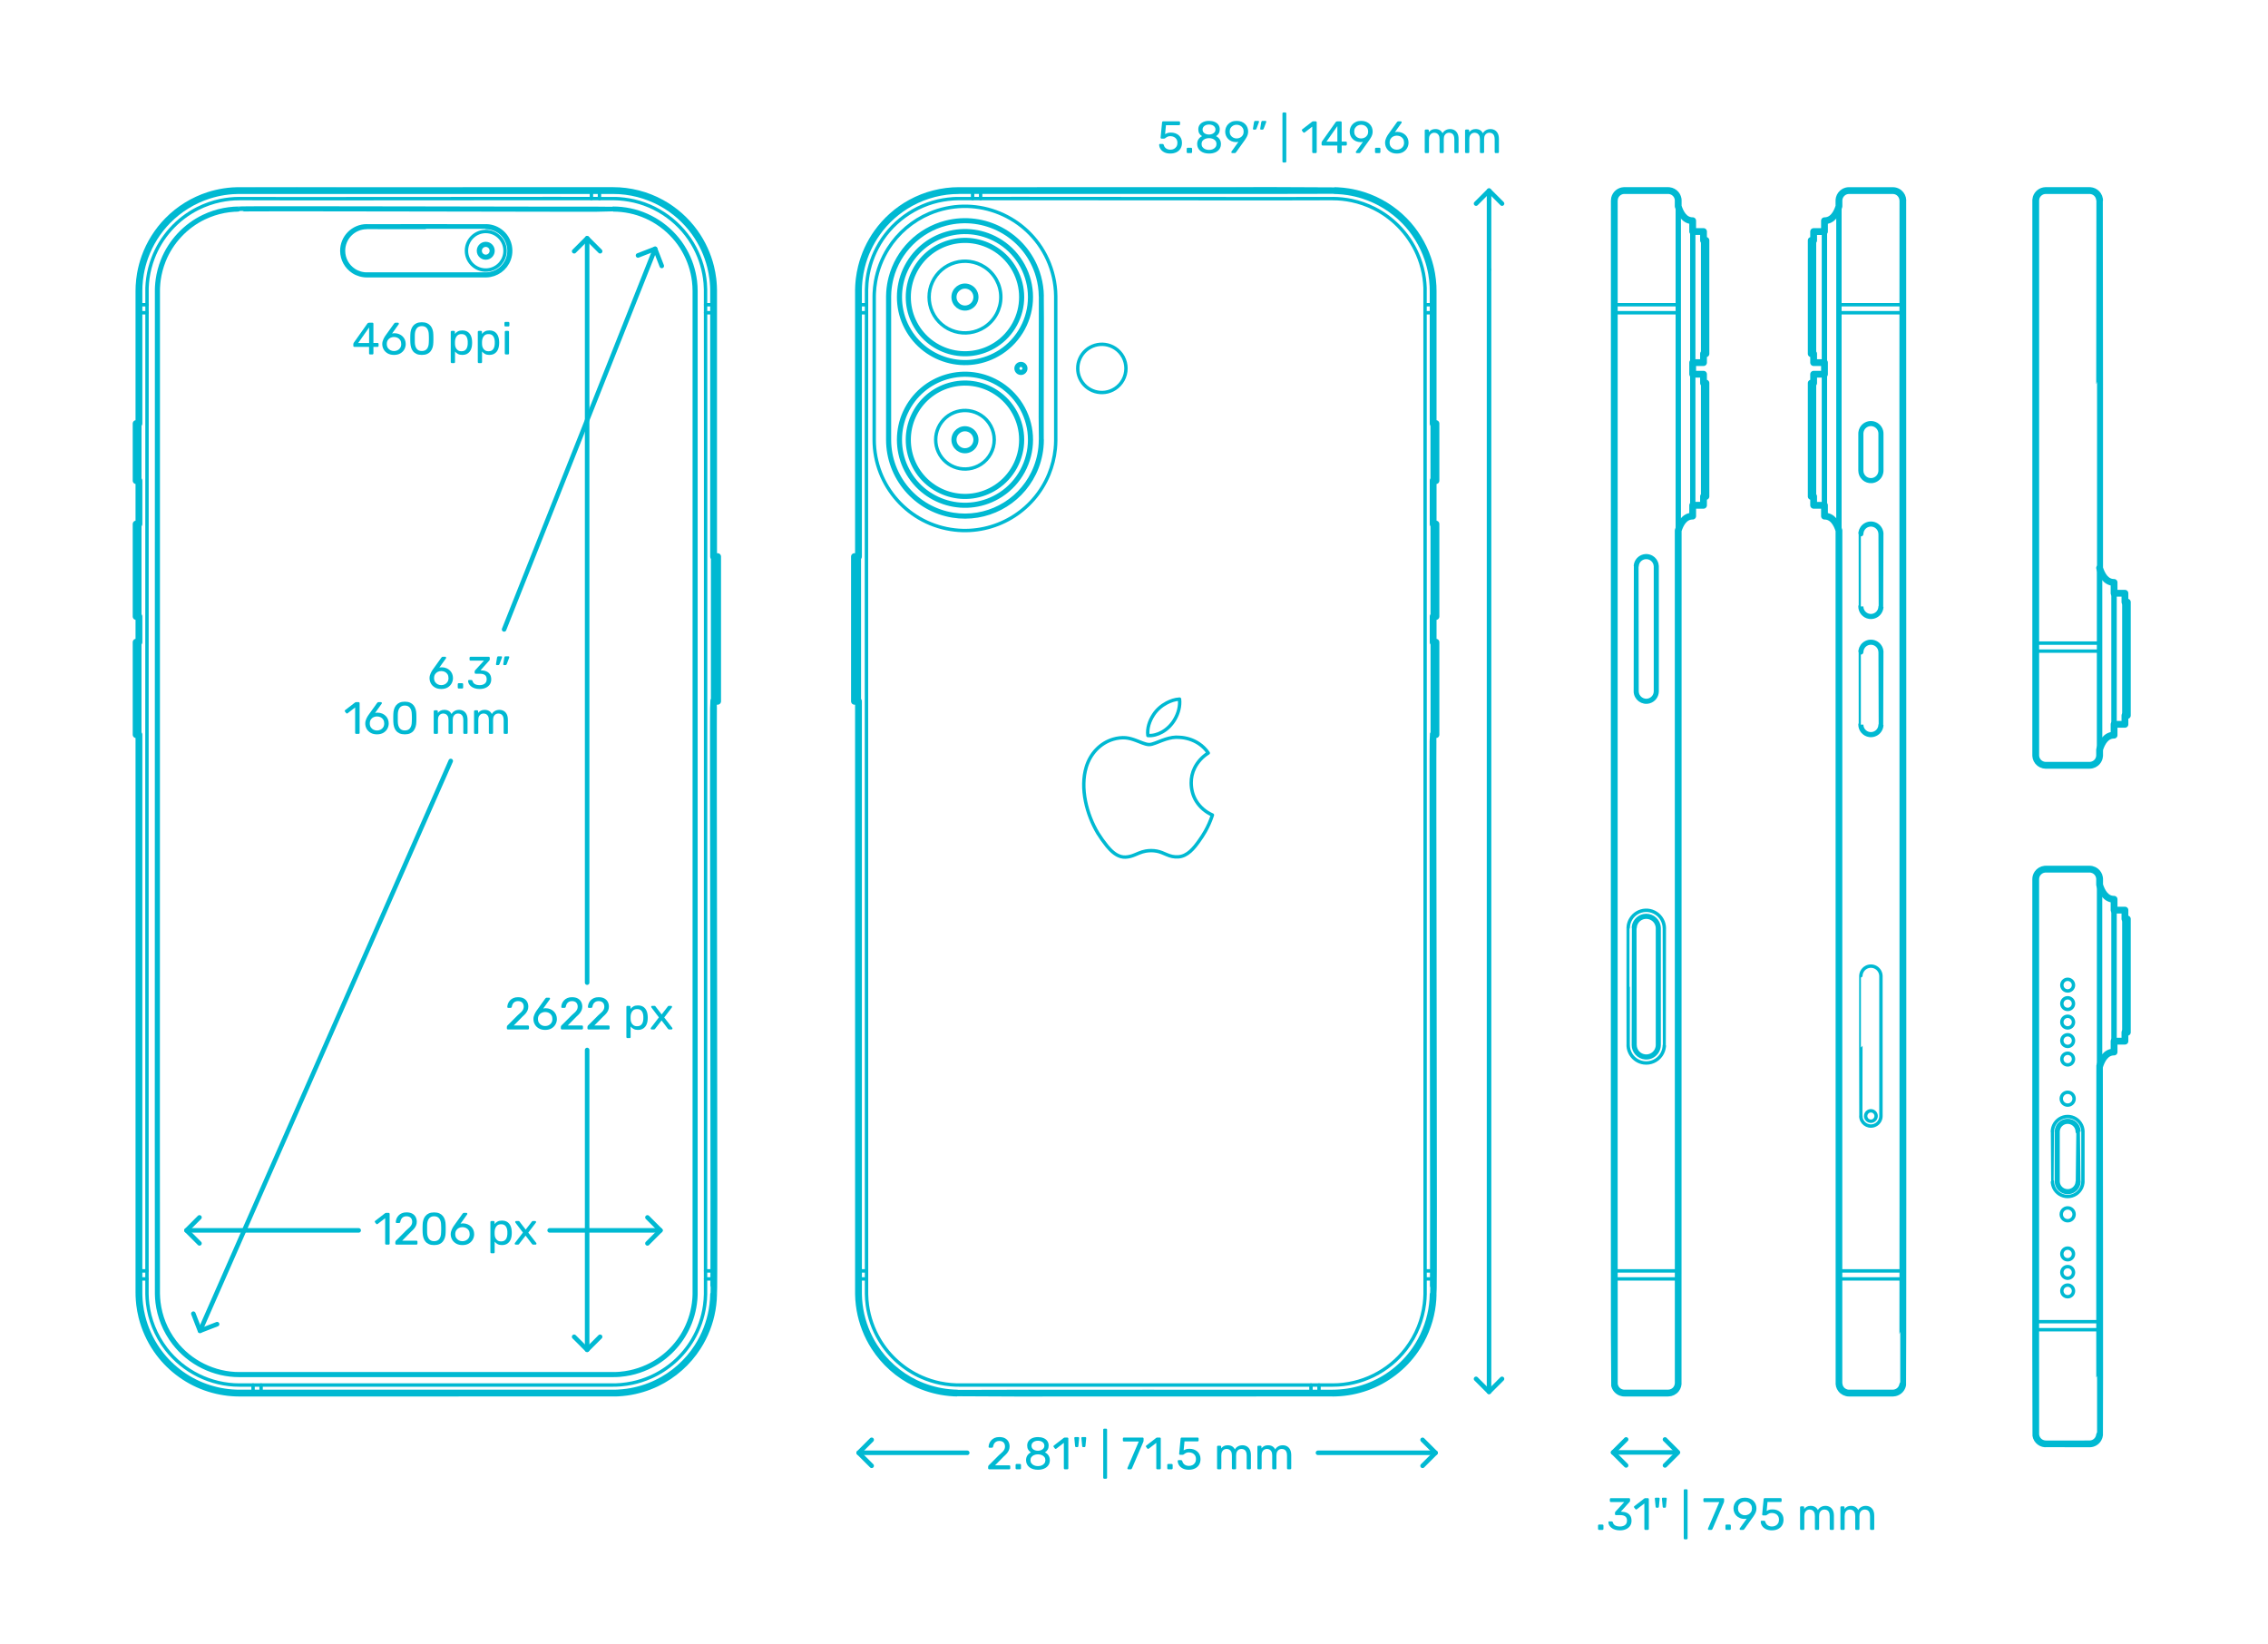 <?xml version="1.0" encoding="UTF-8"?>
<svg xmlns="http://www.w3.org/2000/svg" width="1000" height="725" version="1.1" viewBox="0 0 1000 725">
  <!-- Generator: Adobe Illustrator 29.8.1, SVG Export Plug-In . SVG Version: 2.1.1 Build 2)  -->
  <g id="FILL-BACKGROUND">
    <rect x="0" width="1000" height="725" fill="#fff"/>
  </g>
  <g id="N-DIMENSIONS">
    <g>
      <g>
        <g id="MTEXT">
          <g>
            <path d="M194.588,303.757c-1.107,0-2.047-.224-2.82-.67-.773-.447-1.363-1.033-1.77-1.761-.407-.727-.61-1.516-.61-2.369,0-.4.05-.783.15-1.15.1-.366.227-.713.38-1.04.153-.326.307-.62.46-.88s.29-.47.41-.63l3.8-5.3c.066-.067.146-.15.24-.25.093-.101.232-.15.42-.15h1.06c.12,0,.217.043.29.13s.11.19.11.311c0,.053-.007.103-.021.149s-.033.084-.06.11l-2.92,4.08c.16-.054.347-.09.56-.11.213-.02.406-.03.58-.03.733.014,1.4.147,2,.4s1.116.597,1.55,1.03.764.934.99,1.5.34,1.17.34,1.81c0,.84-.2,1.627-.6,2.36-.4.733-.983,1.326-1.75,1.779-.767.454-1.697.681-2.79.681ZM194.567,302.057c.561,0,1.08-.12,1.561-.36.479-.239.87-.59,1.17-1.05s.45-1.03.45-1.71c0-.666-.147-1.229-.44-1.689s-.684-.807-1.17-1.04c-.487-.233-1.01-.351-1.57-.351s-1.08.117-1.56.351c-.48.233-.87.58-1.17,1.04s-.45,1.023-.45,1.689c0,.68.15,1.25.45,1.71s.689.811,1.17,1.05c.479.24,1,.36,1.56.36Z" fill="#00b9d2"/>
            <path d="M202.287,303.557c-.133,0-.243-.043-.33-.13s-.13-.196-.13-.33v-1.44c0-.133.043-.243.13-.33.087-.086.197-.13.33-.13h1.44c.133,0,.246.044.34.13.093.087.14.197.14.33v1.44c0,.134-.047.243-.14.33-.094.087-.207.13-.34.13h-1.44Z" fill="#00b9d2"/>
            <path d="M211.487,303.757c-.84,0-1.573-.104-2.2-.311-.627-.206-1.153-.482-1.58-.83-.427-.346-.75-.729-.97-1.149s-.337-.844-.35-1.271c0-.12.04-.216.12-.29.079-.072.18-.109.3-.109h.979c.12,0,.23.029.33.09.101.06.177.177.23.35.133.48.363.854.689,1.12.327.267.707.45,1.141.55.433.101.869.15,1.31.15.92,0,1.667-.22,2.24-.66.573-.439.859-1.086.859-1.939,0-.867-.26-1.487-.779-1.86-.521-.373-1.24-.56-2.16-.56h-1.9c-.133,0-.243-.04-.33-.12s-.13-.193-.13-.341v-.539c0-.12.023-.224.07-.311s.097-.163.15-.229l3.88-4.24h-5.9c-.134,0-.243-.04-.33-.12s-.13-.193-.13-.34v-.76c0-.147.043-.264.13-.351s.196-.13.33-.13h7.98c.146,0,.263.043.35.13s.13.203.13.351v.72c0,.093-.023.177-.07.25s-.097.144-.149.21l-3.86,4.3.32.021c.88.026,1.649.187,2.31.479.66.294,1.174.73,1.54,1.31.367.58.55,1.311.55,2.19,0,.894-.22,1.653-.659,2.28-.44.627-1.044,1.109-1.811,1.45-.767.34-1.644.51-2.63.51Z" fill="#00b9d2"/>
            <path d="M219.008,293.217c-.106,0-.19-.04-.25-.12s-.083-.18-.07-.3l.46-2.86c.027-.16.084-.297.17-.41.087-.113.217-.17.391-.17h1.34c.093,0,.17.037.23.11.06.073.09.149.09.229,0,.107-.027.214-.08.32l-1.04,2.74c-.054.133-.124.243-.21.33-.087.087-.21.13-.37.13h-.66ZM222.208,293.217c-.12,0-.207-.04-.26-.12-.054-.08-.074-.18-.061-.3l.46-2.86c.026-.16.08-.297.16-.41s.213-.17.4-.17h1.319c.106,0,.19.037.25.11.061.073.09.149.09.229,0,.107-.026.214-.079.32l-1.04,2.74c-.054.133-.124.243-.21.33-.087.087-.218.13-.391.13h-.64Z" fill="#00b9d2"/>
            <path d="M157.048,323.557c-.133,0-.243-.043-.329-.13-.087-.087-.131-.196-.131-.33v-11.2l-3.319,2.561c-.107.08-.221.113-.34.1-.12-.013-.221-.073-.301-.18l-.52-.66c-.08-.12-.11-.24-.09-.36.02-.12.083-.22.189-.3l4.36-3.36c.093-.066.18-.106.26-.12.08-.013.167-.02.26-.02h1.021c.133,0,.243.043.33.13.086.087.13.197.13.33v13.08c0,.134-.044.243-.13.33-.087.087-.197.13-.33.13h-1.061Z" fill="#00b9d2"/>
            <path d="M166.248,323.757c-1.107,0-2.047-.224-2.82-.67-.773-.447-1.363-1.033-1.77-1.761-.407-.727-.61-1.516-.61-2.369,0-.4.05-.783.15-1.15.1-.366.227-.713.38-1.04.153-.326.307-.62.46-.88s.29-.47.41-.63l3.8-5.3c.066-.067.146-.15.24-.25.093-.101.232-.15.42-.15h1.06c.12,0,.217.043.29.13s.11.19.11.311c0,.053-.007.103-.021.149s-.033.084-.06.11l-2.92,4.08c.16-.054.347-.09.56-.11.213-.02.406-.03.58-.03.733.014,1.4.147,2,.4s1.116.597,1.55,1.03.764.934.99,1.5.34,1.17.34,1.81c0,.84-.2,1.627-.6,2.36-.4.733-.983,1.326-1.75,1.779-.767.454-1.697.681-2.79.681ZM166.228,322.057c.561,0,1.08-.12,1.561-.36.479-.239.87-.59,1.17-1.05s.45-1.03.45-1.71c0-.666-.147-1.229-.44-1.689s-.684-.807-1.17-1.04c-.487-.233-1.01-.351-1.57-.351s-1.08.117-1.56.351c-.48.233-.87.58-1.17,1.04s-.45,1.023-.45,1.689c0,.68.15,1.25.45,1.71s.689.811,1.17,1.05c.479.24,1,.36,1.56.36Z" fill="#00b9d2"/>
            <path d="M178.488,323.757c-.92,0-1.696-.144-2.33-.431-.633-.286-1.149-.683-1.55-1.189s-.69-1.087-.87-1.74-.283-1.347-.31-2.08c-.014-.359-.023-.74-.03-1.14-.007-.4-.007-.807,0-1.22s.017-.807.03-1.181c.013-.732.116-1.427.31-2.08.193-.652.49-1.229.891-1.729.399-.5.916-.894,1.55-1.18.633-.287,1.403-.431,2.31-.431.92,0,1.696.144,2.33.431.633.286,1.15.68,1.55,1.18.4.5.697,1.077.891,1.729.192.653.296,1.348.31,2.08.014.374.023.768.03,1.181s.007.819,0,1.22c-.007.399-.017.78-.03,1.14-.014.733-.117,1.427-.31,2.08-.193.653-.487,1.233-.88,1.74-.394.507-.907.903-1.54,1.189-.634.287-1.417.431-2.351.431ZM178.488,322.037c1.04,0,1.811-.341,2.311-1.021s.756-1.613.77-2.8c.026-.387.04-.764.04-1.13v-1.101c0-.366-.014-.729-.04-1.09-.014-1.16-.27-2.09-.77-2.79s-1.271-1.05-2.311-1.05c-1.026,0-1.79.35-2.29,1.05s-.764,1.63-.79,2.79c0,.36-.003.724-.01,1.09-.007.367-.007.733,0,1.101.007.366.01.743.01,1.13.026,1.187.293,2.12.8,2.8s1.267,1.021,2.28,1.021Z" fill="#00b9d2"/>
            <path d="M191.688,323.557c-.134,0-.244-.043-.33-.13-.087-.087-.13-.196-.13-.33v-9.48c0-.133.043-.243.13-.329.086-.087.196-.131.33-.131h.899c.133,0,.243.044.33.131.087.086.13.196.13.329v.7c.307-.413.693-.743,1.16-.99.467-.246,1.026-.369,1.68-.369,1.507-.014,2.573.6,3.2,1.84.307-.561.753-1.007,1.34-1.34.587-.334,1.254-.5,2-.5.693,0,1.323.159,1.891.479.566.32,1.013.804,1.34,1.45.326.646.49,1.457.49,2.43v5.78c0,.134-.044.243-.131.33-.086.087-.196.13-.329.13h-.94c-.134,0-.243-.043-.33-.13s-.13-.196-.13-.33v-5.6c0-.747-.106-1.334-.32-1.761-.213-.426-.5-.727-.859-.899-.36-.174-.754-.261-1.181-.261-.347,0-.699.087-1.06.261-.36.173-.657.474-.89.899-.234.427-.351,1.014-.351,1.761v5.6c0,.134-.043.243-.13.33s-.197.13-.33.13h-.939c-.134,0-.244-.043-.33-.13-.087-.087-.131-.196-.131-.33v-5.6c0-.747-.113-1.334-.34-1.761-.227-.426-.52-.727-.88-.899-.359-.174-.74-.261-1.14-.261-.347,0-.7.087-1.061.261-.359.173-.656.474-.89.899-.233.427-.35,1.007-.35,1.74v5.62c0,.134-.044.243-.13.33-.087.087-.197.13-.33.13h-.96Z" fill="#00b9d2"/>
            <path d="M209.468,323.557c-.134,0-.244-.043-.33-.13-.087-.087-.13-.196-.13-.33v-9.48c0-.133.043-.243.13-.329.086-.087.196-.131.33-.131h.899c.133,0,.243.044.33.131.087.086.13.196.13.329v.7c.307-.413.693-.743,1.16-.99.467-.246,1.026-.369,1.68-.369,1.507-.014,2.573.6,3.2,1.84.307-.561.753-1.007,1.34-1.34.587-.334,1.254-.5,2-.5.693,0,1.323.159,1.891.479.566.32,1.013.804,1.34,1.45.326.646.49,1.457.49,2.43v5.78c0,.134-.044.243-.131.33-.086.087-.196.13-.329.13h-.94c-.134,0-.243-.043-.33-.13s-.13-.196-.13-.33v-5.6c0-.747-.106-1.334-.32-1.761-.213-.426-.5-.727-.859-.899-.36-.174-.754-.261-1.181-.261-.347,0-.699.087-1.06.261-.36.173-.657.474-.89.899-.234.427-.351,1.014-.351,1.761v5.6c0,.134-.043.243-.13.33s-.197.13-.33.13h-.939c-.134,0-.244-.043-.33-.13-.087-.087-.131-.196-.131-.33v-5.6c0-.747-.113-1.334-.34-1.761-.227-.426-.52-.727-.88-.899-.359-.174-.74-.261-1.14-.261-.347,0-.7.087-1.061.261-.359.173-.656.474-.89.899-.233.427-.35,1.007-.35,1.74v5.62c0,.134-.044.243-.13.33-.087.087-.197.13-.33.13h-.96Z" fill="#00b9d2"/>
          </g>
        </g>
        <g id="POLYLINE">
          <line x1="88.18" y1="586.723" x2="198.74" y2="335.492" fill="none" stroke="#00b9d2" stroke-linecap="round" stroke-linejoin="round" stroke-width="2"/>
        </g>
        <g id="POLYLINE1" data-name="POLYLINE">
          <line x1="222.265" y1="277.495" x2="288.856" y2="109.697" fill="none" stroke="#00b9d2" stroke-linecap="round" stroke-linejoin="round" stroke-width="2"/>
        </g>
        <g id="POLYLINE2" data-name="POLYLINE">
          <polyline points="85.253 579.171 88.18 586.723 95.732 583.796" fill="none" stroke="#00b9d2" stroke-linecap="round" stroke-linejoin="round" stroke-width="2"/>
        </g>
        <g id="POLYLINE3" data-name="POLYLINE">
          <polyline points="291.783 117.249 288.856 109.697 281.305 112.624" fill="none" stroke="#00b9d2" stroke-linecap="round" stroke-linejoin="round" stroke-width="2"/>
        </g>
      </g>
      <g id="MTEXT1" data-name="MTEXT">
        <g>
          <path d="M163.187,156.272c-.133,0-.243-.043-.329-.13-.087-.087-.131-.196-.131-.33v-2.88h-6.479c-.134,0-.243-.043-.33-.13s-.13-.197-.13-.33v-.8c0-.054.017-.137.05-.25s.09-.23.17-.351l6-8.46c.16-.227.406-.34.74-.34h1.439c.134,0,.243.043.33.13s.131.197.131.33v8.46h1.8c.146,0,.263.044.35.13.087.087.13.197.13.33v.82c0,.133-.043.243-.13.33s-.196.13-.33.13h-1.819v2.88c0,.134-.044.243-.131.33s-.196.13-.33.13h-1ZM157.927,151.232h4.82v-6.86l-4.82,6.86Z" fill="#00b9d2"/>
          <path d="M173.747,156.473c-1.107,0-2.047-.224-2.82-.67-.773-.447-1.363-1.033-1.77-1.761-.407-.727-.61-1.516-.61-2.369,0-.4.05-.783.15-1.15.1-.366.227-.713.38-1.04.153-.326.307-.62.46-.88s.29-.47.41-.63l3.8-5.3c.066-.067.146-.15.24-.25.093-.101.232-.15.42-.15h1.06c.12,0,.217.043.29.13s.11.19.11.311c0,.053-.007.103-.021.149s-.033.084-.06.11l-2.92,4.08c.16-.054.347-.09.56-.11.213-.02.406-.03.58-.03.733.014,1.4.147,2,.4s1.116.597,1.55,1.03.764.934.99,1.5.34,1.17.34,1.81c0,.84-.2,1.627-.6,2.36-.4.733-.983,1.326-1.75,1.779-.767.454-1.697.681-2.79.681ZM173.727,154.772c.561,0,1.08-.12,1.561-.36.479-.239.87-.59,1.17-1.05s.45-1.03.45-1.71c0-.666-.147-1.229-.44-1.689s-.684-.807-1.17-1.04c-.487-.233-1.01-.351-1.57-.351s-1.08.117-1.56.351c-.48.233-.87.58-1.17,1.04s-.45,1.023-.45,1.689c0,.68.15,1.25.45,1.71s.689.811,1.17,1.05c.479.24,1,.36,1.56.36Z" fill="#00b9d2"/>
          <path d="M185.986,156.473c-.92,0-1.696-.144-2.33-.431-.633-.286-1.149-.683-1.55-1.189s-.69-1.087-.87-1.74-.283-1.347-.31-2.08c-.014-.359-.023-.74-.03-1.14-.007-.4-.007-.807,0-1.22s.017-.807.03-1.181c.013-.732.116-1.427.31-2.08.193-.652.49-1.229.891-1.729.399-.5.916-.894,1.55-1.18.633-.287,1.403-.431,2.31-.431.92,0,1.696.144,2.33.431.633.286,1.15.68,1.55,1.18.4.5.697,1.077.891,1.729.192.653.296,1.348.31,2.08.014.374.023.768.03,1.181s.007.819,0,1.22c-.007.399-.017.78-.03,1.14-.014.733-.117,1.427-.31,2.08-.193.653-.487,1.233-.88,1.74-.394.507-.907.903-1.54,1.189-.634.287-1.417.431-2.351.431ZM185.986,154.753c1.04,0,1.811-.341,2.311-1.021s.756-1.613.77-2.8c.026-.387.04-.764.04-1.13v-1.101c0-.366-.014-.729-.04-1.09-.014-1.16-.27-2.09-.77-2.79s-1.271-1.05-2.311-1.05c-1.026,0-1.79.35-2.29,1.05s-.764,1.63-.79,2.79c0,.36-.003.724-.01,1.09-.007.367-.007.733,0,1.101.007.366.01.743.01,1.13.026,1.187.293,2.12.8,2.8s1.267,1.021,2.28,1.021Z" fill="#00b9d2"/>
          <path d="M199.206,160.072c-.134,0-.243-.043-.33-.13s-.13-.197-.13-.33v-13.28c0-.133.043-.243.13-.329.087-.087.196-.131.33-.131h.92c.133,0,.243.044.33.131.087.086.13.196.13.329v.881c.32-.44.747-.807,1.28-1.101.533-.293,1.2-.439,2-.439.746,0,1.383.127,1.91.38.526.253.96.6,1.3,1.04.34.439.597.939.77,1.5.174.56.273,1.16.301,1.8.013.213.02.439.02.68s-.007.467-.02.681c-.027.626-.127,1.223-.301,1.789-.173.567-.43,1.067-.77,1.5-.34.434-.773.78-1.3,1.04-.527.261-1.164.391-1.91.391-.773,0-1.424-.144-1.95-.431-.526-.286-.957-.643-1.29-1.069v4.64c0,.133-.04.243-.12.33s-.187.13-.319.13h-.98ZM203.446,154.853c.693,0,1.236-.15,1.63-.45.393-.3.677-.693.85-1.18.174-.486.273-1.01.301-1.57.013-.387.013-.773,0-1.16-.027-.56-.127-1.083-.301-1.569-.173-.487-.457-.881-.85-1.181-.394-.3-.937-.45-1.63-.45-.653,0-1.184.154-1.59.461-.407.307-.707.696-.9,1.17-.193.473-.304.956-.33,1.449-.014.214-.02.467-.02.761s.006.553.02.779c.014.467.123.927.33,1.38.207.454.517.827.93,1.12.413.294.934.44,1.561.44Z" fill="#00b9d2"/>
          <path d="M211.126,160.072c-.134,0-.243-.043-.33-.13s-.13-.197-.13-.33v-13.28c0-.133.043-.243.13-.329.087-.087.196-.131.33-.131h.92c.133,0,.243.044.33.131.087.086.13.196.13.329v.881c.32-.44.747-.807,1.28-1.101.533-.293,1.2-.439,2-.439.746,0,1.383.127,1.91.38.526.253.96.6,1.3,1.04.34.439.597.939.77,1.5.174.56.273,1.16.301,1.8.013.213.02.439.02.68s-.007.467-.02.681c-.027.626-.127,1.223-.301,1.789-.173.567-.43,1.067-.77,1.5-.34.434-.773.78-1.3,1.04-.527.261-1.164.391-1.91.391-.773,0-1.424-.144-1.95-.431-.526-.286-.957-.643-1.29-1.069v4.64c0,.133-.04.243-.12.33s-.187.13-.319.13h-.98ZM215.366,154.853c.693,0,1.236-.15,1.63-.45.393-.3.677-.693.85-1.18.174-.486.273-1.01.301-1.57.013-.387.013-.773,0-1.16-.027-.56-.127-1.083-.301-1.569-.173-.487-.457-.881-.85-1.181-.394-.3-.937-.45-1.63-.45-.653,0-1.184.154-1.59.461-.407.307-.707.696-.9,1.17-.193.473-.304.956-.33,1.449-.014.214-.02.467-.02.761s.006.553.02.779c.014.467.123.927.33,1.38.207.454.517.827.93,1.12.413.294.934.44,1.561.44Z" fill="#00b9d2"/>
          <path d="M222.866,143.933c-.134,0-.244-.043-.33-.13-.087-.087-.13-.197-.13-.33v-1.08c0-.133.043-.247.13-.34.086-.094.196-.141.33-.141h1.26c.133,0,.246.047.34.141.093.093.14.207.14.34v1.08c0,.133-.047.243-.14.33-.094.087-.207.13-.34.13h-1.26ZM223.026,156.272c-.134,0-.244-.043-.33-.13-.087-.087-.13-.196-.13-.33v-9.48c0-.133.043-.243.13-.329.086-.087.196-.131.33-.131h.96c.133,0,.243.044.33.131.086.086.13.196.13.329v9.48c0,.134-.044.243-.13.33-.087.087-.197.13-.33.13h-.96Z" fill="#00b9d2"/>
        </g>
      </g>
      <g>
        <g id="POLYLINE4" data-name="POLYLINE">
          <polyline points="384.33 634.776 378.603 640.503 384.33 646.23" fill="none" stroke="#00b9d2" stroke-linecap="round" stroke-linejoin="round" stroke-width="2"/>
        </g>
        <g id="POLYLINE5" data-name="POLYLINE">
          <line x1="378.603" y1="640.503" x2="426.477" y2="640.503" fill="none" stroke="#00b9d2" stroke-linecap="round" stroke-linejoin="round" stroke-width="2"/>
        </g>
        <g id="POLYLINE6" data-name="POLYLINE">
          <line x1="581.116" y1="640.503" x2="632.977" y2="640.503" fill="none" stroke="#00b9d2" stroke-linecap="round" stroke-linejoin="round" stroke-width="2"/>
        </g>
        <g id="POLYLINE7" data-name="POLYLINE">
          <polyline points="627.238 634.787 632.966 640.514 627.238 646.241" fill="none" stroke="#00b9d2" stroke-linecap="round" stroke-linejoin="round" stroke-width="2"/>
        </g>
        <g id="MTEXT2" data-name="MTEXT">
          <g>
            <path d="M436.149,647.779c-.134,0-.244-.043-.33-.13-.087-.087-.13-.196-.13-.33v-.64c0-.12.032-.254.1-.4.066-.146.2-.307.4-.48l4.239-4.239c.681-.573,1.217-1.063,1.61-1.471.393-.406.673-.796.84-1.17.167-.373.25-.76.25-1.159,0-.761-.213-1.363-.64-1.811-.427-.446-1.061-.67-1.9-.67-.533,0-.993.11-1.38.33s-.687.52-.9.9c-.213.38-.359.81-.439,1.289-.027.174-.097.294-.21.36-.113.067-.217.101-.311.101h-1.04c-.119,0-.22-.037-.3-.11s-.12-.163-.12-.271c.014-.506.12-1.017.32-1.529.2-.514.496-.98.89-1.4s.88-.757,1.46-1.01,1.257-.38,2.03-.38c1.054,0,1.917.189,2.59.569.674.381,1.17.884,1.49,1.511s.48,1.313.48,2.06c0,.587-.101,1.123-.301,1.61-.199.486-.489.96-.87,1.42-.38.46-.85.93-1.409,1.41l-3.841,3.899h6.24c.146,0,.264.04.351.12.086.08.13.193.13.34v.82c0,.134-.044.243-.13.33-.087.087-.204.13-.351.13h-8.819Z" fill="#00b9d2"/>
            <path d="M448.249,647.779c-.133,0-.243-.043-.33-.13s-.13-.196-.13-.33v-1.44c0-.133.043-.243.13-.33.087-.086.197-.13.33-.13h1.44c.133,0,.246.044.34.13.093.087.14.197.14.33v1.44c0,.134-.047.243-.14.33-.094.087-.207.13-.34.13h-1.44Z" fill="#00b9d2"/>
            <path d="M457.649,647.979c-.773,0-1.483-.097-2.13-.29-.647-.193-1.2-.477-1.66-.851-.46-.373-.817-.816-1.07-1.329-.254-.514-.38-1.097-.38-1.75,0-.813.196-1.514.59-2.101s.917-1.033,1.57-1.34c-.521-.307-.927-.707-1.221-1.2-.293-.493-.439-1.08-.439-1.76,0-.8.196-1.477.59-2.03.394-.553.946-.983,1.66-1.29.713-.307,1.543-.46,2.49-.46.933,0,1.756.15,2.47.45.713.3,1.267.73,1.66,1.29.393.56.59,1.233.59,2.02,0,.681-.146,1.271-.44,1.771-.293.5-.693.903-1.199,1.21.652.307,1.176.753,1.569,1.34s.59,1.287.59,2.101c0,.866-.22,1.616-.659,2.25-.44.633-1.054,1.119-1.841,1.46-.786.34-1.699.51-2.739.51ZM457.649,646.379c.612,0,1.166-.106,1.659-.319.493-.214.887-.517,1.181-.91.293-.394.439-.856.439-1.39,0-.547-.146-1.011-.439-1.391-.294-.38-.688-.673-1.181-.88-.493-.206-1.047-.31-1.659-.31s-1.17.104-1.67.31c-.5.207-.897.5-1.19.88s-.44.844-.44,1.391c0,.533.147.996.44,1.39s.69.696,1.19.91c.5.213,1.056.319,1.67.319ZM457.649,639.6c.506,0,.977-.094,1.409-.28.434-.187.78-.44,1.04-.76.261-.32.391-.707.391-1.16s-.124-.847-.37-1.18c-.247-.334-.587-.591-1.021-.771-.433-.18-.916-.27-1.449-.27s-1.018.09-1.45.27c-.434.18-.777.437-1.03.771-.253.333-.38.727-.38,1.18,0,.467.127.863.38,1.189.253.327.597.577,1.03.75.433.174.916.261,1.45.261Z" fill="#00b9d2"/>
            <path d="M469.528,647.779c-.133,0-.243-.043-.329-.13-.087-.087-.131-.196-.131-.33v-11.2l-3.319,2.561c-.107.08-.221.113-.34.1-.12-.013-.221-.073-.301-.18l-.52-.66c-.08-.12-.11-.24-.09-.36.02-.12.083-.22.189-.3l4.36-3.36c.093-.066.18-.106.26-.12.08-.013.167-.02.26-.02h1.021c.133,0,.243.043.33.13.086.087.13.197.13.33v13.08c0,.134-.044.243-.13.33-.087.087-.197.13-.33.13h-1.061Z" fill="#00b9d2"/>
            <path d="M474.429,637.999c-.134,0-.23-.043-.29-.13-.061-.086-.098-.189-.11-.31l-.34-3.521c-.014-.146.017-.26.09-.34s.177-.12.31-.12h1.301c.133,0,.239.04.319.12s.113.193.101.34l-.34,3.521c-.014.12-.051.224-.11.31-.06.087-.163.13-.31.13h-.62ZM477.549,637.999c-.134,0-.23-.043-.29-.13-.061-.086-.098-.189-.11-.31l-.34-3.521c-.014-.146.017-.26.09-.34s.177-.12.31-.12h1.301c.133,0,.239.04.319.12s.113.193.101.34l-.341,3.521c-.013.12-.053.224-.119.31-.067.087-.167.13-.301.13h-.619Z" fill="#00b9d2"/>
            <path d="M486.889,651.939c-.134,0-.244-.044-.33-.13-.087-.087-.13-.197-.13-.33v-21.16c0-.133.043-.243.13-.33.086-.087.196-.13.33-.13h.779c.134,0,.243.043.33.13s.13.197.13.33v21.16c0,.133-.043.243-.13.33-.087.086-.196.13-.33.13h-.779Z" fill="#00b9d2"/>
            <path d="M497.488,647.779c-.12,0-.218-.043-.29-.13-.074-.087-.11-.19-.11-.311,0-.04.013-.1.04-.18l4.979-11.64h-6.56c-.134,0-.243-.043-.33-.13s-.13-.197-.13-.33v-.8c0-.147.043-.264.13-.351s.196-.13.33-.13h8.2c.16,0,.279.043.359.13s.12.203.12.351v.739c0,.174-.013.313-.04.42-.026.107-.066.228-.12.36l-4.92,11.5c-.053.106-.123.217-.21.33s-.21.17-.37.17h-1.079Z" fill="#00b9d2"/>
            <path d="M510.287,647.779c-.133,0-.243-.043-.329-.13-.087-.087-.131-.196-.131-.33v-11.2l-3.319,2.561c-.107.08-.221.113-.34.1-.12-.013-.221-.073-.301-.18l-.52-.66c-.08-.12-.11-.24-.09-.36.02-.12.083-.22.189-.3l4.36-3.36c.093-.066.18-.106.26-.12.08-.013.167-.02.26-.02h1.021c.133,0,.243.043.33.13.086.087.13.197.13.33v13.08c0,.134-.044.243-.13.33-.087.087-.197.13-.33.13h-1.061Z" fill="#00b9d2"/>
            <path d="M515.127,647.779c-.133,0-.243-.043-.33-.13s-.13-.196-.13-.33v-1.44c0-.133.043-.243.13-.33.087-.086.197-.13.33-.13h1.44c.133,0,.246.044.34.13.093.087.14.197.14.33v1.44c0,.134-.047.243-.14.33-.094.087-.207.13-.34.13h-1.44Z" fill="#00b9d2"/>
            <path d="M524.207,647.979c-1.054,0-1.943-.184-2.67-.55-.727-.367-1.28-.844-1.66-1.431-.38-.586-.583-1.206-.609-1.859-.014-.12.02-.217.1-.29s.18-.11.3-.11h1.08c.12,0,.227.03.32.09.093.061.166.177.22.351.133.493.35.896.65,1.21.3.313.646.54,1.04.68.393.14.803.21,1.229.21.573,0,1.097-.116,1.57-.35.473-.233.85-.58,1.13-1.04s.42-1.017.42-1.67c0-.601-.137-1.117-.41-1.551-.273-.433-.646-.767-1.12-1-.473-.232-1.003-.35-1.59-.35-.439,0-.8.054-1.08.16-.279.106-.517.233-.71.38s-.366.273-.52.38-.323.16-.511.16h-1.039c-.12,0-.228-.043-.32-.13-.094-.087-.134-.19-.12-.311l.64-6.68c.014-.16.063-.283.15-.37s.203-.13.35-.13h6.98c.133,0,.243.043.33.13.086.087.13.197.13.33v.78c0,.146-.044.26-.13.34-.087.08-.197.12-.33.12h-5.76l-.381,3.939c.2-.12.504-.263.91-.43.407-.167.971-.25,1.69-.25.666,0,1.29.1,1.87.3s1.093.494,1.54.88c.446.388.796.857,1.05,1.41.253.554.38,1.19.38,1.91,0,1.014-.22,1.873-.66,2.58-.439.707-1.047,1.243-1.819,1.61-.773.366-1.654.55-2.641.55Z" fill="#00b9d2"/>
            <path d="M537.088,647.779c-.134,0-.244-.043-.33-.13-.087-.087-.13-.196-.13-.33v-9.48c0-.133.043-.243.13-.329.086-.087.196-.131.33-.131h.899c.133,0,.243.044.33.131.087.086.13.196.13.329v.7c.307-.413.693-.743,1.16-.99.467-.246,1.026-.369,1.68-.369,1.507-.014,2.573.6,3.2,1.84.307-.561.753-1.007,1.34-1.34.587-.334,1.254-.5,2-.5.693,0,1.323.159,1.891.479.566.32,1.013.804,1.34,1.45.326.646.49,1.457.49,2.43v5.78c0,.134-.044.243-.131.33-.086.087-.196.13-.329.13h-.94c-.134,0-.243-.043-.33-.13s-.13-.196-.13-.33v-5.6c0-.747-.106-1.334-.32-1.761-.213-.426-.5-.727-.859-.899-.36-.174-.754-.261-1.181-.261-.347,0-.699.087-1.06.261-.36.173-.657.474-.89.899-.234.427-.351,1.014-.351,1.761v5.6c0,.134-.043.243-.13.33s-.197.13-.33.13h-.939c-.134,0-.244-.043-.33-.13-.087-.087-.131-.196-.131-.33v-5.6c0-.747-.113-1.334-.34-1.761-.227-.426-.52-.727-.88-.899-.359-.174-.74-.261-1.14-.261-.347,0-.7.087-1.061.261-.359.173-.656.474-.89.899-.233.427-.35,1.007-.35,1.74v5.62c0,.134-.044.243-.13.33-.087.087-.197.13-.33.13h-.96Z" fill="#00b9d2"/>
            <path d="M554.867,647.779c-.134,0-.244-.043-.33-.13-.087-.087-.13-.196-.13-.33v-9.48c0-.133.043-.243.13-.329.086-.087.196-.131.33-.131h.899c.133,0,.243.044.33.131.087.086.13.196.13.329v.7c.307-.413.693-.743,1.16-.99.467-.246,1.026-.369,1.68-.369,1.507-.014,2.573.6,3.2,1.84.307-.561.753-1.007,1.34-1.34.587-.334,1.254-.5,2-.5.693,0,1.323.159,1.891.479.566.32,1.013.804,1.34,1.45.326.646.49,1.457.49,2.43v5.78c0,.134-.044.243-.131.33-.086.087-.196.13-.329.13h-.94c-.134,0-.243-.043-.33-.13s-.13-.196-.13-.33v-5.6c0-.747-.106-1.334-.32-1.761-.213-.426-.5-.727-.859-.899-.36-.174-.754-.261-1.181-.261-.347,0-.699.087-1.06.261-.36.173-.657.474-.89.899-.234.427-.351,1.014-.351,1.761v5.6c0,.134-.043.243-.13.33s-.197.13-.33.13h-.939c-.134,0-.244-.043-.33-.13-.087-.087-.131-.196-.131-.33v-5.6c0-.747-.113-1.334-.34-1.761-.227-.426-.52-.727-.88-.899-.359-.174-.74-.261-1.14-.261-.347,0-.7.087-1.061.261-.359.173-.656.474-.89.899-.233.427-.35,1.007-.35,1.74v5.62c0,.134-.044.243-.13.33-.087.087-.197.13-.33.13h-.96Z" fill="#00b9d2"/>
          </g>
        </g>
      </g>
      <g>
        <g id="POLYLINE8" data-name="POLYLINE">
          <polyline points="87.953 536.719 82.226 542.446 87.953 548.173" fill="none" stroke="#00b9d2" stroke-linecap="round" stroke-linejoin="round" stroke-width="2"/>
        </g>
        <g id="POLYLINE9" data-name="POLYLINE">
          <line x1="82.226" y1="542.446" x2="158.147" y2="542.446" fill="none" stroke="#00b9d2" stroke-linecap="round" stroke-linejoin="round" stroke-width="2"/>
        </g>
        <g id="POLYLINE10" data-name="POLYLINE">
          <line x1="242.347" y1="542.446" x2="291.206" y2="542.446" fill="none" stroke="#00b9d2" stroke-linecap="round" stroke-linejoin="round" stroke-width="2"/>
        </g>
        <g id="POLYLINE11" data-name="POLYLINE">
          <polyline points="285.467 536.73 291.195 542.457 285.467 548.184" fill="none" stroke="#00b9d2" stroke-linecap="round" stroke-linejoin="round" stroke-width="2"/>
        </g>
        <g id="MTEXT3" data-name="MTEXT">
          <g>
            <path d="M170.286,548.723c-.133,0-.243-.043-.329-.13-.087-.087-.131-.196-.131-.33v-11.2l-3.319,2.561c-.107.08-.221.113-.34.1-.12-.013-.221-.073-.301-.18l-.52-.66c-.08-.12-.11-.24-.09-.36.02-.12.083-.22.189-.3l4.36-3.36c.093-.066.18-.106.26-.12.08-.013.167-.02.26-.02h1.021c.133,0,.243.043.33.13.086.087.13.197.13.33v13.08c0,.134-.044.243-.13.33-.087.087-.197.13-.33.13h-1.061Z" fill="#00b9d2"/>
            <path d="M174.767,548.723c-.134,0-.244-.043-.33-.13-.087-.087-.13-.196-.13-.33v-.64c0-.12.032-.254.1-.4.066-.146.2-.307.4-.48l4.239-4.239c.681-.573,1.217-1.063,1.61-1.471.393-.406.673-.796.84-1.17.167-.373.25-.76.25-1.159,0-.761-.213-1.363-.64-1.811-.427-.446-1.061-.67-1.9-.67-.533,0-.993.11-1.38.33s-.687.52-.9.9c-.213.38-.359.81-.439,1.289-.027.174-.097.294-.21.36-.113.067-.217.101-.311.101h-1.04c-.119,0-.22-.037-.3-.11s-.12-.163-.12-.271c.014-.506.12-1.017.32-1.529.2-.514.496-.98.89-1.4s.88-.757,1.46-1.01,1.257-.38,2.03-.38c1.054,0,1.917.189,2.59.569.674.381,1.17.884,1.49,1.511s.48,1.313.48,2.06c0,.587-.101,1.123-.301,1.61-.199.486-.489.96-.87,1.42-.38.46-.85.93-1.409,1.41l-3.841,3.899h6.24c.146,0,.264.04.351.12.086.08.13.193.13.34v.82c0,.134-.044.243-.13.33-.087.087-.204.13-.351.13h-8.819Z" fill="#00b9d2"/>
            <path d="M191.406,548.923c-.92,0-1.696-.144-2.33-.431-.633-.286-1.149-.683-1.55-1.189s-.69-1.087-.87-1.74-.283-1.347-.31-2.08c-.014-.359-.023-.74-.03-1.14-.007-.4-.007-.807,0-1.22s.017-.807.03-1.181c.013-.732.116-1.427.31-2.08.193-.652.49-1.229.891-1.729.399-.5.916-.894,1.55-1.18.633-.287,1.403-.431,2.31-.431.92,0,1.696.144,2.33.431.633.286,1.15.68,1.55,1.18.4.5.697,1.077.891,1.729.192.653.296,1.348.31,2.08.014.374.023.768.03,1.181s.007.819,0,1.22c-.007.399-.017.78-.03,1.14-.014.733-.117,1.427-.31,2.08-.193.653-.487,1.233-.88,1.74-.394.507-.907.903-1.54,1.189-.634.287-1.417.431-2.351.431ZM191.406,547.203c1.04,0,1.811-.341,2.311-1.021s.756-1.613.77-2.8c.026-.387.04-.764.04-1.13v-1.101c0-.366-.014-.729-.04-1.09-.014-1.16-.27-2.09-.77-2.79s-1.271-1.05-2.311-1.05c-1.026,0-1.79.35-2.29,1.05s-.764,1.63-.79,2.79c0,.36-.003.724-.01,1.09-.007.367-.007.733,0,1.101.007.366.01.743.01,1.13.026,1.187.293,2.12.8,2.8s1.267,1.021,2.28,1.021Z" fill="#00b9d2"/>
            <path d="M203.927,548.923c-1.107,0-2.047-.224-2.82-.67-.773-.447-1.363-1.033-1.77-1.761-.407-.727-.61-1.516-.61-2.369,0-.4.05-.783.15-1.15.1-.366.227-.713.38-1.04.153-.326.307-.62.46-.88s.29-.47.41-.63l3.8-5.3c.066-.067.146-.15.24-.25.093-.101.232-.15.42-.15h1.06c.12,0,.217.043.29.13s.11.19.11.311c0,.053-.007.103-.021.149s-.033.084-.06.11l-2.92,4.08c.16-.054.347-.09.56-.11.213-.02.406-.03.58-.03.733.014,1.4.147,2,.4s1.116.597,1.55,1.03.764.934.99,1.5.34,1.17.34,1.81c0,.84-.2,1.627-.6,2.36-.4.733-.983,1.326-1.75,1.779-.767.454-1.697.681-2.79.681ZM203.906,547.223c.561,0,1.08-.12,1.561-.36.479-.239.87-.59,1.17-1.05s.45-1.03.45-1.71c0-.666-.147-1.229-.44-1.689s-.684-.807-1.17-1.04c-.487-.233-1.01-.351-1.57-.351s-1.08.117-1.56.351c-.48.233-.87.58-1.17,1.04s-.45,1.023-.45,1.689c0,.68.15,1.25.45,1.71s.689.811,1.17,1.05c.479.24,1,.36,1.56.36Z" fill="#00b9d2"/>
            <path d="M216.686,552.522c-.134,0-.243-.043-.33-.13s-.13-.197-.13-.33v-13.28c0-.133.043-.243.13-.329.087-.087.196-.131.33-.131h.92c.133,0,.243.044.33.131.087.086.13.196.13.329v.881c.32-.44.747-.807,1.28-1.101.533-.293,1.2-.439,2-.439.746,0,1.383.127,1.91.38.526.253.96.6,1.3,1.04.34.439.597.939.77,1.5.174.56.273,1.16.301,1.8.013.213.02.439.02.68s-.007.467-.02.681c-.027.626-.127,1.223-.301,1.789-.173.567-.43,1.067-.77,1.5-.34.434-.773.78-1.3,1.04-.527.261-1.164.391-1.91.391-.773,0-1.424-.144-1.95-.431-.526-.286-.957-.643-1.29-1.069v4.64c0,.133-.04.243-.12.33s-.187.13-.319.13h-.98ZM220.926,547.303c.693,0,1.236-.15,1.63-.45.393-.3.677-.693.85-1.18.174-.486.273-1.01.301-1.57.013-.387.013-.773,0-1.16-.027-.56-.127-1.083-.301-1.569-.173-.487-.457-.881-.85-1.181-.394-.3-.937-.45-1.63-.45-.653,0-1.184.154-1.59.461-.407.307-.707.696-.9,1.17-.193.473-.304.956-.33,1.449-.014.214-.02.467-.02.761s.006.553.02.779c.014.467.123.927.33,1.38.207.454.517.827.93,1.12.413.294.934.44,1.561.44Z" fill="#00b9d2"/>
            <path d="M227.366,548.723c-.106,0-.203-.04-.29-.12s-.13-.18-.13-.3c0-.04.01-.09.03-.15.02-.06.057-.13.109-.21l3.48-4.54-3.26-4.3c-.054-.08-.091-.146-.11-.2-.021-.053-.03-.106-.03-.16,0-.119.04-.22.12-.3s.18-.12.3-.12h1.021c.146,0,.26.037.34.11s.14.144.18.21l2.66,3.46,2.66-3.439c.053-.067.116-.141.189-.221s.184-.12.33-.12h.98c.12,0,.22.04.3.12s.12.181.12.3c0,.054-.01.107-.03.16-.02.054-.057.12-.109.2l-3.301,4.34,3.48,4.5c.053.08.09.147.11.2.02.054.029.107.029.16,0,.12-.04.22-.12.3-.079.08-.18.12-.3.12h-1.06c-.134,0-.24-.033-.32-.1-.08-.067-.146-.134-.2-.2l-2.8-3.66-2.84,3.66c-.054.054-.117.116-.19.189-.073.074-.183.11-.33.11h-1.02Z" fill="#00b9d2"/>
          </g>
        </g>
      </g>
      <g>
        <g id="POLYLINE12" data-name="POLYLINE">
          <polyline points="264.608 110.768 258.881 105.041 253.154 110.768" fill="none" stroke="#00b9d2" stroke-linecap="round" stroke-linejoin="round" stroke-width="2"/>
        </g>
        <g id="POLYLINE13" data-name="POLYLINE">
          <line x1="258.881" y1="105.041" x2="258.881" y2="433.213" fill="none" stroke="#00b9d2" stroke-linecap="round" stroke-linejoin="round" stroke-width="2"/>
        </g>
        <g id="POLYLINE14" data-name="POLYLINE">
          <line x1="258.881" y1="462.913" x2="258.881" y2="595.096" fill="none" stroke="#00b9d2" stroke-linecap="round" stroke-linejoin="round" stroke-width="2"/>
        </g>
        <g id="POLYLINE15" data-name="POLYLINE">
          <polyline points="264.597 589.357 258.87 595.085 253.143 589.357" fill="none" stroke="#00b9d2" stroke-linecap="round" stroke-linejoin="round" stroke-width="2"/>
        </g>
        <g id="MTEXT4" data-name="MTEXT">
          <g>
            <path d="M223.939,453.861c-.134,0-.244-.043-.33-.13-.087-.087-.13-.196-.13-.33v-.64c0-.12.032-.254.1-.4.066-.146.2-.307.4-.48l4.239-4.239c.681-.573,1.217-1.063,1.61-1.471.393-.406.673-.796.84-1.17.167-.373.25-.76.25-1.159,0-.761-.213-1.363-.64-1.811-.427-.446-1.061-.67-1.9-.67-.533,0-.993.11-1.38.33s-.687.52-.9.9c-.213.38-.359.81-.439,1.289-.027.174-.097.294-.21.36-.113.067-.217.101-.311.101h-1.04c-.119,0-.22-.037-.3-.11s-.12-.163-.12-.271c.014-.506.12-1.017.32-1.529.2-.514.496-.98.89-1.4s.88-.757,1.46-1.01,1.257-.38,2.03-.38c1.054,0,1.917.189,2.59.569.674.381,1.17.884,1.49,1.511s.48,1.313.48,2.06c0,.587-.101,1.123-.301,1.61-.199.486-.489.96-.87,1.42-.38.46-.85.93-1.409,1.41l-3.841,3.899h6.24c.146,0,.264.04.351.12.086.08.13.193.13.34v.82c0,.134-.044.243-.13.33-.087.087-.204.13-.351.13h-8.819Z" fill="#00b9d2"/>
            <path d="M240.399,454.062c-1.107,0-2.047-.224-2.82-.67-.773-.447-1.363-1.033-1.77-1.761-.407-.727-.61-1.516-.61-2.369,0-.4.05-.783.15-1.15.1-.366.227-.713.38-1.04.153-.326.307-.62.46-.88s.29-.47.41-.63l3.8-5.3c.066-.067.146-.15.24-.25.093-.101.232-.15.42-.15h1.06c.12,0,.217.043.29.13s.11.19.11.311c0,.053-.007.103-.021.149s-.033.084-.06.11l-2.92,4.08c.16-.054.347-.09.56-.11.213-.02.406-.03.58-.03.733.014,1.4.147,2,.4s1.116.597,1.55,1.03.764.934.99,1.5.34,1.17.34,1.81c0,.84-.2,1.627-.6,2.36-.4.733-.983,1.326-1.75,1.779-.767.454-1.697.681-2.79.681ZM240.379,452.361c.561,0,1.08-.12,1.561-.36.479-.239.87-.59,1.17-1.05s.45-1.03.45-1.71c0-.666-.147-1.229-.44-1.689s-.684-.807-1.17-1.04c-.487-.233-1.01-.351-1.57-.351s-1.08.117-1.56.351c-.48.233-.87.58-1.17,1.04s-.45,1.023-.45,1.689c0,.68.15,1.25.45,1.71s.689.811,1.17,1.05c.479.24,1,.36,1.56.36Z" fill="#00b9d2"/>
            <path d="M247.739,453.861c-.134,0-.244-.043-.33-.13-.087-.087-.13-.196-.13-.33v-.64c0-.12.032-.254.1-.4.066-.146.2-.307.4-.48l4.239-4.239c.681-.573,1.217-1.063,1.61-1.471.393-.406.673-.796.84-1.17.167-.373.25-.76.25-1.159,0-.761-.213-1.363-.64-1.811-.427-.446-1.061-.67-1.9-.67-.533,0-.993.11-1.38.33s-.687.52-.9.9c-.213.38-.359.81-.439,1.289-.027.174-.097.294-.21.36-.113.067-.217.101-.311.101h-1.04c-.119,0-.22-.037-.3-.11s-.12-.163-.12-.271c.014-.506.12-1.017.32-1.529.2-.514.496-.98.89-1.4s.88-.757,1.46-1.01,1.257-.38,2.03-.38c1.054,0,1.917.189,2.59.569.674.381,1.17.884,1.49,1.511s.48,1.313.48,2.06c0,.587-.101,1.123-.301,1.61-.199.486-.489.96-.87,1.42-.38.46-.85.93-1.409,1.41l-3.841,3.899h6.24c.146,0,.264.04.351.12.086.08.13.193.13.34v.82c0,.134-.044.243-.13.33-.087.087-.204.13-.351.13h-8.819Z" fill="#00b9d2"/>
            <path d="M259.479,453.861c-.134,0-.244-.043-.33-.13-.087-.087-.13-.196-.13-.33v-.64c0-.12.032-.254.1-.4.066-.146.2-.307.4-.48l4.239-4.239c.681-.573,1.217-1.063,1.61-1.471.393-.406.673-.796.84-1.17.167-.373.25-.76.25-1.159,0-.761-.213-1.363-.64-1.811-.427-.446-1.061-.67-1.9-.67-.533,0-.993.11-1.38.33s-.687.52-.9.9c-.213.38-.359.81-.439,1.289-.027.174-.097.294-.21.36-.113.067-.217.101-.311.101h-1.04c-.119,0-.22-.037-.3-.11s-.12-.163-.12-.271c.014-.506.12-1.017.32-1.529.2-.514.496-.98.89-1.4s.88-.757,1.46-1.01,1.257-.38,2.03-.38c1.054,0,1.917.189,2.59.569.674.381,1.17.884,1.49,1.511s.48,1.313.48,2.06c0,.587-.101,1.123-.301,1.61-.199.486-.489.96-.87,1.42-.38.46-.85.93-1.409,1.41l-3.841,3.899h6.24c.146,0,.264.04.351.12.086.08.13.193.13.34v.82c0,.134-.044.243-.13.33-.087.087-.204.13-.351.13h-8.819Z" fill="#00b9d2"/>
            <path d="M276.639,457.661c-.134,0-.243-.043-.33-.13s-.13-.197-.13-.33v-13.28c0-.133.043-.243.13-.329.087-.087.196-.131.33-.131h.92c.133,0,.243.044.33.131.087.086.13.196.13.329v.881c.32-.44.747-.807,1.28-1.101.533-.293,1.2-.439,2-.439.746,0,1.383.127,1.91.38.526.253.96.6,1.3,1.04.34.439.597.939.77,1.5.174.56.273,1.16.301,1.8.013.213.02.439.02.68s-.007.467-.02.681c-.027.626-.127,1.223-.301,1.789-.173.567-.43,1.067-.77,1.5-.34.434-.773.78-1.3,1.04-.527.261-1.164.391-1.91.391-.773,0-1.424-.144-1.95-.431-.526-.286-.957-.643-1.29-1.069v4.64c0,.133-.04.243-.12.33s-.187.13-.319.13h-.98ZM280.879,452.441c.693,0,1.236-.15,1.63-.45.393-.3.677-.693.85-1.18.174-.486.273-1.01.301-1.57.013-.387.013-.773,0-1.16-.027-.56-.127-1.083-.301-1.569-.173-.487-.457-.881-.85-1.181-.394-.3-.937-.45-1.63-.45-.653,0-1.184.154-1.59.461-.407.307-.707.696-.9,1.17-.193.473-.304.956-.33,1.449-.014.214-.02.467-.02.761s.006.553.02.779c.014.467.123.927.33,1.38.207.454.517.827.93,1.12.413.294.934.44,1.561.44Z" fill="#00b9d2"/>
            <path d="M287.318,453.861c-.106,0-.203-.04-.29-.12s-.13-.18-.13-.3c0-.04.01-.09.03-.15.02-.06.057-.13.109-.21l3.48-4.54-3.26-4.3c-.054-.08-.091-.146-.11-.2-.021-.053-.03-.106-.03-.16,0-.119.04-.22.12-.3s.18-.12.3-.12h1.021c.146,0,.26.037.34.11s.14.144.18.21l2.66,3.46,2.66-3.439c.053-.067.116-.141.189-.221s.184-.12.33-.12h.98c.12,0,.22.04.3.12s.12.181.12.3c0,.054-.01.107-.03.16-.02.054-.057.12-.109.2l-3.301,4.34,3.48,4.5c.053.08.09.147.11.2.02.054.029.107.029.16,0,.12-.04.22-.12.3-.079.08-.18.12-.3.12h-1.06c-.134,0-.24-.033-.32-.1-.08-.067-.146-.134-.2-.2l-2.8-3.66-2.84,3.66c-.054.054-.117.116-.19.189-.073.074-.183.11-.33.11h-1.02Z" fill="#00b9d2"/>
          </g>
        </g>
      </g>
      <g>
        <g id="POLYLINE16" data-name="POLYLINE">
          <polyline points="662.274 89.764 656.547 84.037 650.82 89.764" fill="none" stroke="#00b9d2" stroke-linecap="round" stroke-linejoin="round" stroke-width="2"/>
        </g>
        <g id="POLYLINE17" data-name="POLYLINE">
          <line x1="656.547" y1="84.037" x2="656.547" y2="118.681" fill="none" stroke="#00b9d2" stroke-linecap="round" stroke-linejoin="round" stroke-width="2"/>
        </g>
        <g id="POLYLINE18" data-name="POLYLINE">
          <line x1="656.547" y1="119.025" x2="656.547" y2="613.643" fill="none" stroke="#00b9d2" stroke-linecap="round" stroke-linejoin="round" stroke-width="2"/>
        </g>
        <g id="POLYLINE19" data-name="POLYLINE">
          <polyline points="662.263 607.904 656.536 613.632 650.809 607.904" fill="none" stroke="#00b9d2" stroke-linecap="round" stroke-linejoin="round" stroke-width="2"/>
        </g>
        <g id="MTEXT5" data-name="MTEXT" opacity=".98">
          <g>
            <path d="M516.03,67.697c-1.054,0-1.943-.184-2.67-.55-.727-.367-1.28-.844-1.66-1.431-.38-.586-.583-1.206-.609-1.859-.014-.12.02-.217.1-.29s.18-.11.3-.11h1.08c.12,0,.227.03.32.09.093.061.166.177.22.351.133.493.35.896.65,1.21.3.313.646.54,1.04.68.393.14.803.21,1.229.21.573,0,1.097-.116,1.57-.35.473-.233.85-.58,1.13-1.04s.42-1.017.42-1.67c0-.601-.137-1.117-.41-1.551-.273-.433-.646-.767-1.12-1-.473-.232-1.003-.35-1.59-.35-.439,0-.8.054-1.08.16-.279.106-.517.233-.71.38s-.366.273-.52.38-.323.16-.511.16h-1.039c-.12,0-.228-.043-.32-.13-.094-.087-.134-.19-.12-.311l.64-6.68c.014-.16.063-.283.15-.37s.203-.13.35-.13h6.98c.133,0,.243.043.33.13.086.087.13.197.13.33v.78c0,.146-.044.26-.13.34-.087.08-.197.12-.33.12h-5.76l-.381,3.939c.2-.12.504-.263.91-.43.407-.167.971-.25,1.69-.25.666,0,1.29.1,1.87.3s1.093.494,1.54.88c.446.388.796.857,1.05,1.41.253.554.38,1.19.38,1.91,0,1.014-.22,1.873-.66,2.58-.439.707-1.047,1.243-1.819,1.61-.773.366-1.654.55-2.641.55Z" fill="#00b9d2"/>
            <path d="M523.69,67.497c-.133,0-.243-.043-.33-.13s-.13-.196-.13-.33v-1.44c0-.133.043-.243.13-.33.087-.086.197-.13.33-.13h1.44c.133,0,.246.044.34.13.093.087.14.197.14.33v1.44c0,.134-.047.243-.14.33-.094.087-.207.13-.34.13h-1.44Z" fill="#00b9d2"/>
            <path d="M533.091,67.697c-.773,0-1.483-.097-2.13-.29-.647-.193-1.2-.477-1.66-.851-.46-.373-.817-.816-1.07-1.329-.254-.514-.38-1.097-.38-1.75,0-.813.196-1.514.59-2.101s.917-1.033,1.57-1.34c-.521-.307-.927-.707-1.221-1.2-.293-.493-.439-1.08-.439-1.76,0-.8.196-1.477.59-2.03.394-.553.946-.983,1.66-1.29.713-.307,1.543-.46,2.49-.46.933,0,1.756.15,2.47.45.713.3,1.267.73,1.66,1.29.393.56.59,1.233.59,2.02,0,.681-.146,1.271-.44,1.771-.293.5-.693.903-1.199,1.21.652.307,1.176.753,1.569,1.34s.59,1.287.59,2.101c0,.866-.22,1.616-.659,2.25-.44.633-1.054,1.119-1.841,1.46-.786.34-1.699.51-2.739.51ZM533.091,66.097c.612,0,1.166-.106,1.659-.319.493-.214.887-.517,1.181-.91.293-.394.439-.856.439-1.39,0-.547-.146-1.011-.439-1.391-.294-.38-.688-.673-1.181-.88-.493-.206-1.047-.31-1.659-.31s-1.17.104-1.67.31c-.5.207-.897.5-1.19.88s-.44.844-.44,1.391c0,.533.147.996.44,1.39s.69.696,1.19.91c.5.213,1.056.319,1.67.319ZM533.091,59.317c.506,0,.977-.094,1.409-.28.434-.187.78-.44,1.04-.76.261-.32.391-.707.391-1.16s-.124-.847-.37-1.18c-.247-.334-.587-.591-1.021-.771-.433-.18-.916-.27-1.449-.27s-1.018.09-1.45.27c-.434.18-.777.437-1.03.771-.253.333-.38.727-.38,1.18,0,.467.127.863.38,1.189.253.327.597.577,1.03.75.433.174.916.261,1.45.261Z" fill="#00b9d2"/>
            <path d="M543.311,67.497c-.12,0-.217-.043-.29-.13-.074-.087-.11-.19-.11-.311,0-.066.01-.119.03-.159.02-.04.036-.073.05-.101l3.06-4.26c-.333.08-.693.12-1.08.12-.733-.014-1.396-.146-1.989-.4-.594-.253-1.097-.597-1.511-1.029-.413-.434-.727-.924-.939-1.471-.214-.546-.32-1.12-.32-1.72,0-.587.104-1.16.311-1.72.206-.561.52-1.066.939-1.521.42-.453.947-.816,1.58-1.09s1.37-.41,2.21-.41,1.577.13,2.21.391c.634.26,1.167.613,1.601,1.06.433.447.753.95.96,1.51.206.561.31,1.141.31,1.74,0,.547-.08,1.047-.24,1.5-.159.453-.35.86-.569,1.22-.221.36-.431.693-.63,1l-3.86,5.38c-.054.067-.127.15-.22.25-.094.101-.233.15-.42.15h-1.08ZM545.25,61.037c.561,0,1.077-.123,1.55-.37.474-.246.851-.593,1.131-1.04.279-.446.42-.983.42-1.61s-.141-1.163-.42-1.609c-.28-.446-.657-.793-1.131-1.04-.473-.247-.989-.37-1.55-.37-.547,0-1.054.123-1.52.37-.467.247-.84.594-1.12,1.04s-.42.983-.42,1.609.14,1.164.42,1.61c.28.447.653.794,1.12,1.04.466.247.973.37,1.52.37Z" fill="#00b9d2"/>
            <path d="M552.771,57.157c-.106,0-.19-.04-.25-.12s-.083-.18-.07-.3l.46-2.86c.027-.16.084-.297.17-.41.087-.113.217-.17.391-.17h1.34c.093,0,.17.037.23.11.06.073.09.149.09.229,0,.107-.027.214-.08.32l-1.04,2.74c-.054.133-.124.243-.21.33-.087.087-.21.13-.37.13h-.66ZM555.971,57.157c-.12,0-.207-.04-.26-.12-.054-.08-.074-.18-.061-.3l.46-2.86c.026-.16.08-.297.16-.41s.213-.17.4-.17h1.319c.106,0,.19.037.25.11.061.073.09.149.09.229,0,.107-.026.214-.079.32l-1.04,2.74c-.054.133-.124.243-.21.33-.087.087-.218.13-.391.13h-.64Z" fill="#00b9d2"/>
            <path d="M565.91,71.657c-.134,0-.244-.044-.33-.13-.087-.087-.13-.197-.13-.33v-21.16c0-.133.043-.243.13-.33.086-.087.196-.13.33-.13h.779c.134,0,.243.043.33.13s.13.197.13.33v21.16c0,.133-.043.243-.13.33-.087.086-.196.13-.33.13h-.779Z" fill="#00b9d2"/>
            <path d="M579.049,67.497c-.133,0-.243-.043-.329-.13-.087-.087-.131-.196-.131-.33v-11.2l-3.319,2.561c-.107.08-.221.113-.34.1-.12-.013-.221-.073-.301-.18l-.52-.66c-.08-.12-.11-.24-.09-.36.02-.12.083-.22.189-.3l4.36-3.36c.093-.066.18-.106.26-.12.08-.013.167-.02.26-.02h1.021c.133,0,.243.043.33.13.086.087.13.197.13.33v13.08c0,.134-.044.243-.13.33-.087.087-.197.13-.33.13h-1.061Z" fill="#00b9d2"/>
            <path d="M590.108,67.497c-.133,0-.243-.043-.329-.13-.087-.087-.131-.196-.131-.33v-2.88h-6.479c-.134,0-.243-.043-.33-.13s-.13-.197-.13-.33v-.8c0-.054.017-.137.05-.25s.09-.23.17-.351l6-8.46c.16-.227.406-.34.74-.34h1.439c.134,0,.243.043.33.13s.131.197.131.33v8.46h1.8c.146,0,.263.044.35.13.087.087.13.197.13.33v.82c0,.133-.043.243-.13.33s-.196.13-.33.13h-1.819v2.88c0,.134-.044.243-.131.33s-.196.13-.33.13h-1ZM584.849,62.457h4.82v-6.86l-4.82,6.86Z" fill="#00b9d2"/>
            <path d="M598.209,67.497c-.12,0-.217-.043-.29-.13-.074-.087-.11-.19-.11-.311,0-.066.01-.119.03-.159.02-.04.036-.073.05-.101l3.06-4.26c-.333.08-.693.12-1.08.12-.733-.014-1.396-.146-1.989-.4-.594-.253-1.097-.597-1.511-1.029-.413-.434-.727-.924-.939-1.471-.214-.546-.32-1.12-.32-1.72,0-.587.104-1.16.311-1.72.206-.561.52-1.066.939-1.521.42-.453.947-.816,1.58-1.09s1.37-.41,2.21-.41,1.577.13,2.21.391c.634.26,1.167.613,1.601,1.06.433.447.753.95.96,1.51.206.561.31,1.141.31,1.74,0,.547-.08,1.047-.24,1.5-.159.453-.35.86-.569,1.22-.221.36-.431.693-.63,1l-3.86,5.38c-.054.067-.127.15-.22.25-.094.101-.233.15-.42.15h-1.08ZM600.148,61.037c.561,0,1.077-.123,1.55-.37.474-.246.851-.593,1.131-1.04.279-.446.42-.983.42-1.61s-.141-1.163-.42-1.609c-.28-.446-.657-.793-1.131-1.04-.473-.247-.989-.37-1.55-.37-.547,0-1.054.123-1.52.37-.467.247-.84.594-1.12,1.04s-.42.983-.42,1.609.14,1.164.42,1.61c.28.447.653.794,1.12,1.04.466.247.973.37,1.52.37Z" fill="#00b9d2"/>
            <path d="M606.729,67.497c-.133,0-.243-.043-.33-.13s-.13-.196-.13-.33v-1.44c0-.133.043-.243.13-.33.087-.086.197-.13.33-.13h1.44c.133,0,.246.044.34.13.093.087.14.197.14.33v1.44c0,.134-.047.243-.14.33-.094.087-.207.13-.34.13h-1.44Z" fill="#00b9d2"/>
            <path d="M615.909,67.697c-1.107,0-2.047-.224-2.82-.67-.773-.447-1.363-1.033-1.77-1.761-.407-.727-.61-1.516-.61-2.369,0-.4.05-.783.15-1.15.1-.366.227-.713.38-1.04.153-.326.307-.62.46-.88s.29-.47.41-.63l3.8-5.3c.066-.067.146-.15.24-.25.093-.101.232-.15.42-.15h1.06c.12,0,.217.043.29.13s.11.19.11.311c0,.053-.007.103-.021.149s-.033.084-.06.11l-2.92,4.08c.16-.054.347-.09.56-.11.213-.02.406-.03.58-.03.733.014,1.4.147,2,.4s1.116.597,1.55,1.03.764.934.99,1.5.34,1.17.34,1.81c0,.84-.2,1.627-.6,2.36-.4.733-.983,1.326-1.75,1.779-.767.454-1.697.681-2.79.681ZM615.889,65.997c.561,0,1.08-.12,1.561-.36.479-.239.87-.59,1.17-1.05s.45-1.03.45-1.71c0-.666-.147-1.229-.44-1.689s-.684-.807-1.17-1.04c-.487-.233-1.01-.351-1.57-.351s-1.08.117-1.56.351c-.48.233-.87.58-1.17,1.04s-.45,1.023-.45,1.689c0,.68.15,1.25.45,1.71s.689.811,1.17,1.05c.479.24,1,.36,1.56.36Z" fill="#00b9d2"/>
            <path d="M628.649,67.497c-.134,0-.244-.043-.33-.13-.087-.087-.13-.196-.13-.33v-9.48c0-.133.043-.243.13-.329.086-.087.196-.131.33-.131h.899c.133,0,.243.044.33.131.087.086.13.196.13.329v.7c.307-.413.693-.743,1.16-.99.467-.246,1.026-.369,1.68-.369,1.507-.014,2.573.6,3.2,1.84.307-.561.753-1.007,1.34-1.34.587-.334,1.254-.5,2-.5.693,0,1.323.159,1.891.479.566.32,1.013.804,1.34,1.45.326.646.49,1.457.49,2.43v5.78c0,.134-.044.243-.131.33-.086.087-.196.13-.329.13h-.94c-.134,0-.243-.043-.33-.13s-.13-.196-.13-.33v-5.6c0-.747-.106-1.334-.32-1.761-.213-.426-.5-.727-.859-.899-.36-.174-.754-.261-1.181-.261-.347,0-.699.087-1.06.261-.36.173-.657.474-.89.899-.234.427-.351,1.014-.351,1.761v5.6c0,.134-.043.243-.13.33s-.197.13-.33.13h-.939c-.134,0-.244-.043-.33-.13-.087-.087-.131-.196-.131-.33v-5.6c0-.747-.113-1.334-.34-1.761-.227-.426-.52-.727-.88-.899-.359-.174-.74-.261-1.14-.261-.347,0-.7.087-1.061.261-.359.173-.656.474-.89.899-.233.427-.35,1.007-.35,1.74v5.62c0,.134-.044.243-.13.33-.087.087-.197.13-.33.13h-.96Z" fill="#00b9d2"/>
            <path d="M646.43,67.497c-.134,0-.244-.043-.33-.13-.087-.087-.13-.196-.13-.33v-9.48c0-.133.043-.243.13-.329.086-.087.196-.131.33-.131h.899c.133,0,.243.044.33.131.087.086.13.196.13.329v.7c.307-.413.693-.743,1.16-.99.467-.246,1.026-.369,1.68-.369,1.507-.014,2.573.6,3.2,1.84.307-.561.753-1.007,1.34-1.34.587-.334,1.254-.5,2-.5.693,0,1.323.159,1.891.479.566.32,1.013.804,1.34,1.45.326.646.49,1.457.49,2.43v5.78c0,.134-.044.243-.131.33-.086.087-.196.13-.329.13h-.94c-.134,0-.243-.043-.33-.13s-.13-.196-.13-.33v-5.6c0-.747-.106-1.334-.32-1.761-.213-.426-.5-.727-.859-.899-.36-.174-.754-.261-1.181-.261-.347,0-.699.087-1.06.261-.36.173-.657.474-.89.899-.234.427-.351,1.014-.351,1.761v5.6c0,.134-.043.243-.13.33s-.197.13-.33.13h-.939c-.134,0-.244-.043-.33-.13-.087-.087-.131-.196-.131-.33v-5.6c0-.747-.113-1.334-.34-1.761-.227-.426-.52-.727-.88-.899-.359-.174-.74-.261-1.14-.261-.347,0-.7.087-1.061.261-.359.173-.656.474-.89.899-.233.427-.35,1.007-.35,1.74v5.62c0,.134-.044.243-.13.33-.087.087-.197.13-.33.13h-.96Z" fill="#00b9d2"/>
          </g>
        </g>
      </g>
      <g>
        <g id="POLYLINE20" data-name="POLYLINE">
          <polyline points="734.118 646.072 739.845 640.345 734.118 634.618" fill="none" stroke="#00b9d2" stroke-linecap="round" stroke-linejoin="round" stroke-width="2"/>
        </g>
        <g id="POLYLINE21" data-name="POLYLINE">
          <line x1="738.928" y1="640.345" x2="711.238" y2="640.345" fill="none" stroke="#00b9d2" stroke-linecap="round" stroke-linejoin="round" stroke-width="2"/>
        </g>
        <g id="POLYLINE22" data-name="POLYLINE">
          <polyline points="716.978 646.062 711.25 640.335 716.978 634.608" fill="none" stroke="#00b9d2" stroke-linecap="round" stroke-linejoin="round" stroke-width="2"/>
        </g>
        <g id="MTEXT6" data-name="MTEXT" opacity=".98">
          <g>
            <path d="M705.068,674.497c-.133,0-.243-.043-.33-.13s-.13-.196-.13-.33v-1.44c0-.133.043-.243.13-.33.087-.086.197-.13.33-.13h1.44c.133,0,.246.044.34.13.093.087.14.197.14.33v1.44c0,.134-.047.243-.14.33-.094.087-.207.13-.34.13h-1.44Z" fill="#00b9d2"/>
            <path d="M714.269,674.697c-.84,0-1.573-.104-2.2-.311-.627-.206-1.153-.482-1.58-.83-.427-.346-.75-.729-.97-1.149s-.337-.844-.35-1.271c0-.12.04-.216.12-.29.079-.072.18-.109.3-.109h.979c.12,0,.23.029.33.09.101.06.177.177.23.35.133.48.363.854.689,1.12.327.267.707.45,1.141.55.433.101.869.15,1.31.15.92,0,1.667-.22,2.24-.66.573-.439.859-1.086.859-1.939,0-.867-.26-1.487-.779-1.86-.521-.373-1.24-.56-2.16-.56h-1.9c-.133,0-.243-.04-.33-.12s-.13-.193-.13-.341v-.539c0-.12.023-.224.07-.311s.097-.163.15-.229l3.88-4.24h-5.9c-.134,0-.243-.04-.33-.12s-.13-.193-.13-.34v-.76c0-.147.043-.264.13-.351s.196-.13.33-.13h7.98c.146,0,.263.043.35.13s.13.203.13.351v.72c0,.093-.023.177-.07.25s-.097.144-.149.21l-3.86,4.3.32.021c.88.026,1.649.187,2.31.479.66.294,1.174.73,1.54,1.31.367.58.55,1.311.55,2.19,0,.894-.22,1.653-.659,2.28-.44.627-1.044,1.109-1.811,1.45-.767.34-1.644.51-2.63.51Z" fill="#00b9d2"/>
            <path d="M725.488,674.497c-.133,0-.243-.043-.329-.13-.087-.087-.131-.196-.131-.33v-11.2l-3.319,2.561c-.107.08-.221.113-.34.1-.12-.013-.221-.073-.301-.18l-.52-.66c-.08-.12-.11-.24-.09-.36.02-.12.083-.22.189-.3l4.36-3.36c.093-.066.18-.106.26-.12.08-.013.167-.02.26-.02h1.021c.133,0,.243.043.33.13.086.087.13.197.13.33v13.08c0,.134-.044.243-.13.33-.087.087-.197.13-.33.13h-1.061Z" fill="#00b9d2"/>
            <path d="M730.389,664.717c-.134,0-.23-.043-.29-.13-.061-.086-.098-.189-.11-.31l-.34-3.521c-.014-.146.017-.26.09-.34s.177-.12.31-.12h1.301c.133,0,.239.04.319.12s.113.193.101.34l-.34,3.521c-.014.12-.051.224-.11.31-.06.087-.163.13-.31.13h-.62ZM733.509,664.717c-.134,0-.23-.043-.29-.13-.061-.086-.098-.189-.11-.31l-.34-3.521c-.014-.146.017-.26.09-.34s.177-.12.31-.12h1.301c.133,0,.239.04.319.12s.113.193.101.34l-.341,3.521c-.013.12-.053.224-.119.31-.067.087-.167.13-.301.13h-.619Z" fill="#00b9d2"/>
            <path d="M742.849,678.657c-.134,0-.244-.044-.33-.13-.087-.087-.13-.197-.13-.33v-21.16c0-.133.043-.243.13-.33.086-.087.196-.13.33-.13h.779c.134,0,.243.043.33.13s.13.197.13.33v21.16c0,.133-.043.243-.13.33-.087.086-.196.13-.33.13h-.779Z" fill="#00b9d2"/>
            <path d="M753.448,674.497c-.12,0-.218-.043-.29-.13-.074-.087-.11-.19-.11-.311,0-.04.013-.1.04-.18l4.979-11.64h-6.56c-.134,0-.243-.043-.33-.13s-.13-.197-.13-.33v-.8c0-.147.043-.264.13-.351s.196-.13.33-.13h8.2c.16,0,.279.043.359.13s.12.203.12.351v.739c0,.174-.013.313-.04.42-.026.107-.066.228-.12.36l-4.92,11.5c-.053.106-.123.217-.21.33s-.21.17-.37.17h-1.079Z" fill="#00b9d2"/>
            <path d="M761.228,674.497c-.133,0-.243-.043-.33-.13s-.13-.196-.13-.33v-1.44c0-.133.043-.243.13-.33.087-.086.197-.13.33-.13h1.44c.133,0,.246.044.34.13.093.087.14.197.14.33v1.44c0,.134-.047.243-.14.33-.094.087-.207.13-.34.13h-1.44Z" fill="#00b9d2"/>
            <path d="M767.429,674.497c-.12,0-.217-.043-.29-.13-.074-.087-.11-.19-.11-.311,0-.066.01-.119.03-.159.02-.04.036-.073.05-.101l3.06-4.26c-.333.08-.693.12-1.08.12-.733-.014-1.396-.146-1.989-.4-.594-.253-1.097-.597-1.511-1.029-.413-.434-.727-.924-.939-1.471-.214-.546-.32-1.12-.32-1.72,0-.587.104-1.16.311-1.72.206-.561.52-1.066.939-1.521.42-.453.947-.816,1.58-1.09s1.37-.41,2.21-.41,1.577.13,2.21.391c.634.26,1.167.613,1.601,1.06.433.447.753.95.96,1.51.206.561.31,1.141.31,1.74,0,.547-.08,1.047-.24,1.5-.159.453-.35.86-.569,1.22-.221.36-.431.693-.63,1l-3.86,5.38c-.054.067-.127.15-.22.25-.094.101-.233.15-.42.15h-1.08ZM769.368,668.037c.561,0,1.077-.123,1.55-.37.474-.246.851-.593,1.131-1.04.279-.446.42-.983.42-1.61s-.141-1.163-.42-1.609c-.28-.446-.657-.793-1.131-1.04-.473-.247-.989-.37-1.55-.37-.547,0-1.054.123-1.52.37-.467.247-.84.594-1.12,1.04s-.42.983-.42,1.609.14,1.164.42,1.61c.28.447.653.794,1.12,1.04.466.247.973.37,1.52.37Z" fill="#00b9d2"/>
            <path d="M781.268,674.697c-1.054,0-1.943-.184-2.67-.55-.727-.367-1.28-.844-1.66-1.431-.38-.586-.583-1.206-.609-1.859-.014-.12.02-.217.1-.29s.18-.11.3-.11h1.08c.12,0,.227.03.32.09.093.061.166.177.22.351.133.493.35.896.65,1.21.3.313.646.54,1.04.68.393.14.803.21,1.229.21.573,0,1.097-.116,1.57-.35.473-.233.85-.58,1.13-1.04s.42-1.017.42-1.67c0-.601-.137-1.117-.41-1.551-.273-.433-.646-.767-1.12-1-.473-.232-1.003-.35-1.59-.35-.439,0-.8.054-1.08.16-.279.106-.517.233-.71.38s-.366.273-.52.38-.323.16-.511.16h-1.039c-.12,0-.228-.043-.32-.13-.094-.087-.134-.19-.12-.311l.64-6.68c.014-.16.063-.283.15-.37s.203-.13.35-.13h6.98c.133,0,.243.043.33.13.086.087.13.197.13.33v.78c0,.146-.044.26-.13.34-.087.08-.197.12-.33.12h-5.76l-.381,3.939c.2-.12.504-.263.91-.43.407-.167.971-.25,1.69-.25.666,0,1.29.1,1.87.3s1.093.494,1.54.88c.446.388.796.857,1.05,1.41.253.554.38,1.19.38,1.91,0,1.014-.22,1.873-.66,2.58-.439.707-1.047,1.243-1.819,1.61-.773.366-1.654.55-2.641.55Z" fill="#00b9d2"/>
            <path d="M794.147,674.497c-.134,0-.244-.043-.33-.13-.087-.087-.13-.196-.13-.33v-9.48c0-.133.043-.243.13-.329.086-.087.196-.131.33-.131h.899c.133,0,.243.044.33.131.087.086.13.196.13.329v.7c.307-.413.693-.743,1.16-.99.467-.246,1.026-.369,1.68-.369,1.507-.014,2.573.6,3.2,1.84.307-.561.753-1.007,1.34-1.34.587-.334,1.254-.5,2-.5.693,0,1.323.159,1.891.479.566.32,1.013.804,1.34,1.45.326.646.49,1.457.49,2.43v5.78c0,.134-.044.243-.131.33-.086.087-.196.13-.329.13h-.94c-.134,0-.243-.043-.33-.13s-.13-.196-.13-.33v-5.6c0-.747-.106-1.334-.32-1.761-.213-.426-.5-.727-.859-.899-.36-.174-.754-.261-1.181-.261-.347,0-.699.087-1.06.261-.36.173-.657.474-.89.899-.234.427-.351,1.014-.351,1.761v5.6c0,.134-.043.243-.13.33s-.197.13-.33.13h-.939c-.134,0-.244-.043-.33-.13-.087-.087-.131-.196-.131-.33v-5.6c0-.747-.113-1.334-.34-1.761-.227-.426-.52-.727-.88-.899-.359-.174-.74-.261-1.14-.261-.347,0-.7.087-1.061.261-.359.173-.656.474-.89.899-.233.427-.35,1.007-.35,1.74v5.62c0,.134-.044.243-.13.33-.087.087-.197.13-.33.13h-.96Z" fill="#00b9d2"/>
            <path d="M811.928,674.497c-.134,0-.244-.043-.33-.13-.087-.087-.13-.196-.13-.33v-9.48c0-.133.043-.243.13-.329.086-.087.196-.131.33-.131h.899c.133,0,.243.044.33.131.087.086.13.196.13.329v.7c.307-.413.693-.743,1.16-.99.467-.246,1.026-.369,1.68-.369,1.507-.014,2.573.6,3.2,1.84.307-.561.753-1.007,1.34-1.34.587-.334,1.254-.5,2-.5.693,0,1.323.159,1.891.479.566.32,1.013.804,1.34,1.45.326.646.49,1.457.49,2.43v5.78c0,.134-.044.243-.131.33-.086.087-.196.13-.329.13h-.94c-.134,0-.243-.043-.33-.13s-.13-.196-.13-.33v-5.6c0-.747-.106-1.334-.32-1.761-.213-.426-.5-.727-.859-.899-.36-.174-.754-.261-1.181-.261-.347,0-.699.087-1.06.261-.36.173-.657.474-.89.899-.234.427-.351,1.014-.351,1.761v5.6c0,.134-.043.243-.13.33s-.197.13-.33.13h-.939c-.134,0-.244-.043-.33-.13-.087-.087-.131-.196-.131-.33v-5.6c0-.747-.113-1.334-.34-1.761-.227-.426-.52-.727-.88-.899-.359-.174-.74-.261-1.14-.261-.347,0-.7.087-1.061.261-.359.173-.656.474-.89.899-.233.427-.35,1.007-.35,1.74v5.62c0,.134-.044.243-.13.33-.087.087-.197.13-.33.13h-.96Z" fill="#00b9d2"/>
          </g>
        </g>
      </g>
    </g>
  </g>
  <g id="_x32_D_x24_AG-DETAILS">
    <g id="POLYLINE23" data-name="POLYLINE">
      <line x1="897.584" y1="582.7" x2="925.757" y2="582.7" fill="none" stroke="#00b9d2" stroke-linecap="round" stroke-linejoin="round" stroke-width="1.5"/>
    </g>
    <g id="POLYLINE24" data-name="POLYLINE">
      <line x1="897.584" y1="586.244" x2="925.757" y2="586.244" fill="none" stroke="#00b9d2" stroke-linecap="round" stroke-linejoin="round" stroke-width="1.5"/>
    </g>
    <g id="POLYLINE25" data-name="POLYLINE">
      <path d="M911.671,527.512c-1.271.002-2.54-.368-3.612-1.051-1.072-.679-1.944-1.669-2.482-2.818-.311-.662-.514-1.378-.597-2.105-.025-.225-.04-.458-.042-.684-.027-.028.019-21.837,0-21.883.003-.032-.001-.116.002-.149.021-.964.253-1.924.674-2.791.553-1.142,1.437-2.122,2.518-2.787,1.056-.654,2.297-1.007,3.539-1.005,1.242-.002,2.483.351,3.539,1.005,1.081.666,1.965,1.645,2.518,2.787.422.867.654,1.827.674,2.791-.002.042.004.109.002.149-.019.105.014,21.792,0,21.883-.003.226-.017.46-.042.684-.082.727-.285,1.443-.597,2.105-.538,1.149-1.41,2.139-2.482,2.818-1.072.683-2.341,1.053-3.612,1.051Z" fill="none" stroke="#00b9d2" stroke-linecap="round" stroke-linejoin="round" stroke-width="1.5"/>
    </g>
    <g id="POLYLINE26" data-name="POLYLINE">
      <path d="M914.241,552.834c.002.629-.238,1.255-.661,1.721-.428.477-1.039.783-1.678.839-.704.066-1.429-.175-1.952-.651-.536-.479-.852-1.19-.849-1.909-.003-.708.303-1.408.825-1.887.518-.483,1.241-.734,1.947-.676.638.048,1.252.346,1.685.817.436.469.686,1.105.684,1.745Z" fill="none" stroke="#00b9d2" stroke-linecap="round" stroke-linejoin="round" stroke-width="1.5"/>
    </g>
    <g id="POLYLINE27" data-name="POLYLINE">
      <path d="M914.241,560.985c.002.629-.238,1.255-.661,1.721-.428.477-1.039.783-1.678.839-.704.066-1.429-.175-1.952-.651-.536-.479-.852-1.19-.849-1.909-.003-.708.303-1.408.825-1.887.518-.483,1.241-.734,1.947-.676.638.048,1.252.346,1.685.817.436.469.686,1.105.684,1.745Z" fill="none" stroke="#00b9d2" stroke-linecap="round" stroke-linejoin="round" stroke-width="1.5"/>
    </g>
    <g id="POLYLINE28" data-name="POLYLINE">
      <path d="M914.241,569.136c.002.629-.238,1.255-.661,1.721-.428.477-1.039.783-1.678.839-.704.066-1.429-.175-1.952-.651-.536-.479-.852-1.19-.849-1.909-.003-.708.303-1.408.825-1.887.518-.483,1.241-.734,1.947-.676.638.048,1.252.346,1.685.817.436.469.686,1.105.684,1.745Z" fill="none" stroke="#00b9d2" stroke-linecap="round" stroke-linejoin="round" stroke-width="1.5"/>
    </g>
    <g id="POLYLINE29" data-name="POLYLINE">
      <path d="M914.241,466.916c.002-.629-.238-1.255-.661-1.721-.428-.477-1.039-.783-1.678-.839-.704-.066-1.429.175-1.952.651-.536.479-.852,1.19-.849,1.909-.003.708.303,1.408.825,1.887.518.483,1.241.734,1.947.676.638-.048,1.252-.346,1.685-.817.436-.469.686-1.105.684-1.745Z" fill="none" stroke="#00b9d2" stroke-linecap="round" stroke-linejoin="round" stroke-width="1.5"/>
    </g>
    <g id="POLYLINE30" data-name="POLYLINE">
      <path d="M914.241,458.765c.002-.629-.238-1.255-.661-1.721-.428-.477-1.039-.783-1.678-.839-.704-.066-1.429.175-1.952.651-.536.479-.852,1.19-.849,1.909-.003.708.303,1.408.825,1.887.518.483,1.241.734,1.947.676.638-.048,1.252-.346,1.685-.817.436-.469.686-1.105.684-1.745Z" fill="none" stroke="#00b9d2" stroke-linecap="round" stroke-linejoin="round" stroke-width="1.5"/>
    </g>
    <g id="POLYLINE31" data-name="POLYLINE">
      <path d="M914.241,450.614c.002-.629-.238-1.255-.661-1.721-.428-.477-1.039-.783-1.678-.839-.704-.066-1.429.175-1.952.651-.536.479-.852,1.19-.849,1.909-.003.708.303,1.408.825,1.887.518.483,1.241.734,1.947.676.638-.048,1.252-.346,1.685-.817.436-.469.686-1.105.684-1.745Z" fill="none" stroke="#00b9d2" stroke-linecap="round" stroke-linejoin="round" stroke-width="1.5"/>
    </g>
    <g id="POLYLINE32" data-name="POLYLINE">
      <path d="M914.241,442.463c.002-.629-.238-1.255-.661-1.721-.428-.477-1.039-.783-1.678-.839-.704-.066-1.429.175-1.952.651-.536.479-.852,1.19-.849,1.909-.003.708.303,1.408.825,1.887.518.483,1.241.734,1.947.676.638-.048,1.252-.346,1.685-.817.436-.469.686-1.105.684-1.745Z" fill="none" stroke="#00b9d2" stroke-linecap="round" stroke-linejoin="round" stroke-width="1.5"/>
    </g>
    <g id="POLYLINE33" data-name="POLYLINE">
      <path d="M914.241,434.313c.002-.629-.238-1.255-.661-1.721-.428-.477-1.039-.783-1.678-.839-.704-.066-1.429.175-1.952.651-.536.479-.852,1.19-.849,1.909-.003.708.303,1.408.825,1.887.518.483,1.241.734,1.947.676.638-.048,1.252-.346,1.685-.817.436-.469.686-1.105.684-1.745Z" fill="none" stroke="#00b9d2" stroke-linecap="round" stroke-linejoin="round" stroke-width="1.5"/>
    </g>
    <g id="POLYLINE34" data-name="POLYLINE">
      <path d="M914.506,484.387c.001-.633-.218-1.263-.611-1.758-.386-.49-.938-.845-1.543-.994-1.787-.44-3.514.912-3.516,2.752.002,1.84,1.729,3.192,3.516,2.752.605-.148,1.157-.504,1.543-.994.394-.495.613-1.126.611-1.758Z" fill="none" stroke="#00b9d2" stroke-linecap="round" stroke-linejoin="round" stroke-width="1.5"/>
    </g>
    <g id="POLYLINE35" data-name="POLYLINE">
      <path d="M914.506,535.363c.001.633-.218,1.263-.611,1.758-.386.49-.938.845-1.543.994-1.787.44-3.514-.912-3.516-2.752.002-1.84,1.729-3.192,3.516-2.752.605.148,1.157.504,1.543.994.394.495.613,1.126.611,1.758Z" fill="none" stroke="#00b9d2" stroke-linecap="round" stroke-linejoin="round" stroke-width="1.5"/>
    </g>
    <g id="POLYLINE36" data-name="POLYLINE">
      <line x1="897.584" y1="283.533" x2="925.757" y2="283.533" fill="none" stroke="#00b9d2" stroke-linecap="round" stroke-linejoin="round" stroke-width="1.5"/>
    </g>
    <g id="POLYLINE37" data-name="POLYLINE">
      <line x1="897.584" y1="287.077" x2="925.757" y2="287.077" fill="none" stroke="#00b9d2" stroke-linecap="round" stroke-linejoin="round" stroke-width="1.5"/>
    </g>
    <g id="POLYLINE38" data-name="POLYLINE">
      <path d="M438.379,193.875c.016-4.317-2.225-8.459-5.848-10.806-6.628-4.318-15.53-1.73-18.811,5.467-1.536,3.341-1.536,7.336,0,10.677,3.282,7.197,12.183,9.785,18.811,5.467,3.623-2.347,5.864-6.489,5.848-10.806Z" fill="none" stroke="#00b9d2" stroke-linecap="round" stroke-linejoin="round" stroke-width="1.5"/>
    </g>
    <g id="POLYLINE39" data-name="POLYLINE">
      <path d="M222.678,110.558c.007-4.049-2.885-7.567-6.859-8.344-5.261-1.029-10.143,2.984-10.152,8.344.009,5.36,4.891,9.373,10.152,8.344,3.974-.777,6.866-4.295,6.859-8.344Z" fill="none" stroke="#00b9d2" stroke-linecap="round" stroke-linejoin="round" stroke-width="1.5"/>
    </g>
    <g id="POLYLINE40" data-name="POLYLINE">
      <line x1="311.096" y1="563.849" x2="314.639" y2="563.849" fill="none" stroke="#00b9d2" stroke-linecap="round" stroke-linejoin="round" stroke-width="1.5"/>
    </g>
    <g id="POLYLINE41" data-name="POLYLINE">
      <line x1="311.096" y1="560.305" x2="314.639" y2="560.305" fill="none" stroke="#00b9d2" stroke-linecap="round" stroke-linejoin="round" stroke-width="1.5"/>
    </g>
    <g id="POLYLINE42" data-name="POLYLINE">
      <line x1="61.257" y1="560.305" x2="64.801" y2="560.305" fill="none" stroke="#00b9d2" stroke-linecap="round" stroke-linejoin="round" stroke-width="1.5"/>
    </g>
    <g id="POLYLINE43" data-name="POLYLINE">
      <line x1="61.257" y1="563.849" x2="64.801" y2="563.849" fill="none" stroke="#00b9d2" stroke-linecap="round" stroke-linejoin="round" stroke-width="1.5"/>
    </g>
    <g id="POLYLINE44" data-name="POLYLINE">
      <line x1="61.257" y1="134.339" x2="64.801" y2="134.339" fill="none" stroke="#00b9d2" stroke-linecap="round" stroke-linejoin="round" stroke-width="1.5"/>
    </g>
    <g id="POLYLINE45" data-name="POLYLINE">
      <line x1="61.257" y1="137.883" x2="64.801" y2="137.883" fill="none" stroke="#00b9d2" stroke-linecap="round" stroke-linejoin="round" stroke-width="1.5"/>
    </g>
    <g id="POLYLINE46" data-name="POLYLINE">
      <line x1="311.096" y1="134.339" x2="314.639" y2="134.339" fill="none" stroke="#00b9d2" stroke-linecap="round" stroke-linejoin="round" stroke-width="1.5"/>
    </g>
    <g id="POLYLINE47" data-name="POLYLINE">
      <line x1="311.096" y1="137.883" x2="314.639" y2="137.883" fill="none" stroke="#00b9d2" stroke-linecap="round" stroke-linejoin="round" stroke-width="1.5"/>
    </g>
    <g id="POLYLINE48" data-name="POLYLINE">
      <line x1="260.774" y1="84.017" x2="260.774" y2="87.56" fill="none" stroke="#00b9d2" stroke-linecap="round" stroke-linejoin="round" stroke-width="1.5"/>
    </g>
    <g id="POLYLINE49" data-name="POLYLINE">
      <line x1="264.317" y1="84.017" x2="264.317" y2="87.56" fill="none" stroke="#00b9d2" stroke-linecap="round" stroke-linejoin="round" stroke-width="1.5"/>
    </g>
    <g id="POLYLINE50" data-name="POLYLINE">
      <line x1="111.579" y1="610.627" x2="111.579" y2="614.171" fill="none" stroke="#00b9d2" stroke-linecap="round" stroke-linejoin="round" stroke-width="1.5"/>
    </g>
    <g id="POLYLINE51" data-name="POLYLINE">
      <line x1="115.123" y1="610.627" x2="115.123" y2="614.171" fill="none" stroke="#00b9d2" stroke-linecap="round" stroke-linejoin="round" stroke-width="1.5"/>
    </g>
    <g id="POLYLINE52" data-name="POLYLINE">
      <path d="M105.555,610.627c-12.57.026-24.649-5.916-32.296-15.898-2.28-2.965-4.169-6.275-5.554-9.749-1.298-3.256-2.185-6.715-2.606-10.195-.158-1.372-.272-2.831-.291-4.209-.009-2.984-.036-440.758.018-443.668.054-1.359.171-2.855.364-4.204.419-3,1.184-6.009,2.26-8.842,3.553-9.45,10.758-17.446,19.792-21.956,3.131-1.572,6.503-2.757,9.932-3.475,2.738-.571,5.585-.874,8.381-.871.746.144,164.814-.111,165.489.006.002,0,.705.018.705.018l.703.03.702.042c1.362.108,2.842.264,4.188.509,12.387,2.132,23.269,10.064,29.086,21.209,2.504,4.768,4.055,10.06,4.516,15.426.081.879.127,1.928.146,2.81.12,1.581-.066,441.331,0,442.965-.033,1.602-.158,3.318-.382,4.907-.74,5.333-2.56,10.541-5.309,15.172-4.293,7.269-10.917,13.141-18.653,16.525-2.561,1.122-5.286,2.004-8.023,2.576-1.579.321-3.262.587-4.868.719-.626.064-1.479.098-2.106.127-.332.027-1.069.013-1.407.024,0,0-164.787,0-164.787,0Z" fill="none" stroke="#00b9d2" stroke-linecap="round" stroke-linejoin="round" stroke-width="1.5"/>
    </g>
    <g id="POLYLINE53" data-name="POLYLINE">
      <path d="M385.446,193.875c.003,20.346,15.292,37.473,35.514,39.77,17.754,2.025,34.767-8.04,41.54-24.576,1.456-3.549,2.403-7.325,2.79-11.141.119-1.183.191-2.421.203-3.61,0,0,.002-.443.002-.443v-62.903s-.002-.443-.002-.443c-.011-.718-.038-1.527-.088-2.244-.364-5.455-1.868-10.841-4.381-15.696-9.621-18.587-31.937-26.634-51.209-18.454-7.408,3.134-13.82,8.57-18.124,15.365-2.827,4.444-4.767,9.463-5.662,14.653-.285,1.652-.471,3.36-.545,5.035-.009.405-.039.938-.037,1.341,0,0-.002.443-.002.443v62.903Z" fill="none" stroke="#00b9d2" stroke-linecap="round" stroke-linejoin="round" stroke-width="1.5"/>
    </g>
    <g id="POLYLINE54" data-name="POLYLINE">
      <path d="M496.46,162.423c.002,1.781-.455,3.561-1.314,5.121-.833,1.52-2.048,2.831-3.499,3.778-5.503,3.587-12.897,1.391-15.549-4.618-1.196-2.689-1.196-5.871,0-8.56,2.653-6.009,10.047-8.206,15.549-4.618,1.489.972,2.728,2.326,3.564,3.896.818,1.531,1.252,3.266,1.25,5.002Z" fill="none" stroke="#00b9d2" stroke-linecap="round" stroke-linejoin="round" stroke-width="1.5"/>
    </g>
    <g id="POLYLINE55" data-name="POLYLINE">
      <path d="M441.281,130.972c.018-5.294-2.721-10.355-7.163-13.236-8.122-5.288-19.019-2.121-23.042,6.696-1.882,4.095-1.882,8.983,0,13.079,4.023,8.818,14.92,11.984,23.042,6.696,4.441-2.88,7.181-7.942,7.163-13.236Z" fill="none" stroke="#00b9d2" stroke-linecap="round" stroke-linejoin="round" stroke-width="1.5"/>
    </g>
    <g id="POLYLINE56" data-name="POLYLINE">
      <path d="M506.126,324.277c2.166.168,4.334-.465,6.216-1.513,2.377-1.316,4.324-3.314,5.676-5.663,1.548-2.66,2.4-5.795,2.059-8.878-1.988.091-3.918.758-5.669,1.677-2.336,1.232-4.369,3.002-5.812,5.222-1.753,2.676-2.885,5.93-2.469,9.154Z" fill="none" stroke="#00b9d2" stroke-linecap="round" stroke-linejoin="round" stroke-width="1.5"/>
    </g>
    <g id="POLYLINE57" data-name="POLYLINE">
      <path d="M525.222,345.23c-.027-2.294.48-4.597,1.501-6.653,1.342-2.698,3.474-5.005,6.028-6.599-1.116-1.638-2.545-3.067-4.198-4.163-2.524-1.674-5.527-2.601-8.546-2.747-2.066-.211-4.146.208-6.106.842-1.855.577-4.059,1.626-5.929,2.15-.443.116-.901.207-1.361.199-1.005-.029-1.977-.379-2.913-.719l-2.861-1.112c-1.449-.538-2.956-1.005-4.501-1.149-1.836-.152-3.707.104-5.472.613-5.882,1.738-10.165,6.481-11.911,12.286-2.843,9.342.206,20.994,5.128,29.177,1.207,1.944,2.588,3.876,4.027,5.655,1.64,1.959,3.577,3.917,6.102,4.631,1.373.389,2.839.245,4.207-.098,1.139-.274,2.656-.974,3.748-1.421.956-.388,1.956-.713,2.973-.893,1.613-.281,3.29-.29,4.9.012,1.5.265,3.066.983,4.464,1.582.782.325,1.596.613,2.428.776.853.169,1.733.226,2.601.167,4.118-.3,6.9-3.841,9.125-6.958.934-1.327,2.005-2.883,2.781-4.297,1.175-2.098,2.183-4.326,2.95-6.606l.187-.587-.121-.05c-2.87-1.275-5.387-3.436-7.039-6.112-1.466-2.366-2.175-5.157-2.19-7.93" fill="none" stroke="#00b9d2" stroke-linecap="round" stroke-linejoin="round" stroke-width="1.5"/>
    </g>
    <g id="POLYLINE58" data-name="POLYLINE">
      <line x1="711.774" y1="137.883" x2="739.948" y2="137.883" fill="none" stroke="#00b9d2" stroke-linecap="round" stroke-linejoin="round" stroke-width="1.5"/>
    </g>
    <g id="POLYLINE59" data-name="POLYLINE">
      <line x1="711.774" y1="134.339" x2="739.948" y2="134.339" fill="none" stroke="#00b9d2" stroke-linecap="round" stroke-linejoin="round" stroke-width="1.5"/>
    </g>
    <g id="POLYLINE60" data-name="POLYLINE">
      <line x1="711.774" y1="560.305" x2="739.948" y2="560.305" fill="none" stroke="#00b9d2" stroke-linecap="round" stroke-linejoin="round" stroke-width="1.5"/>
    </g>
    <g id="POLYLINE61" data-name="POLYLINE">
      <line x1="711.774" y1="563.849" x2="739.948" y2="563.849" fill="none" stroke="#00b9d2" stroke-linecap="round" stroke-linejoin="round" stroke-width="1.5"/>
    </g>
    <g id="POLYLINE62" data-name="POLYLINE">
      <path d="M717.887,460.677c-.006,3.972,2.951,7.366,6.892,7.9,1.449.2,2.953-.01,4.292-.601,1.343-.589,2.518-1.558,3.35-2.766.761-1.1,1.239-2.395,1.373-3.725.021-.207.035-.423.039-.63.037-.067-.022-51.454.002-51.562,0-.328-.021-.665-.062-.99-.161-1.3-.651-2.559-1.411-3.627-.77-1.087-1.82-1.976-3.019-2.556-1.187-.577-2.52-.853-3.838-.793-1.317.058-2.619.45-3.749,1.129-1.116.668-2.064,1.616-2.732,2.732-.538.895-.897,1.898-1.05,2.93-.044.298-.073.607-.082.908-.052.063.028,51.513-.004,51.651Z" fill="none" stroke="#00b9d2" stroke-linecap="round" stroke-linejoin="round" stroke-width="1.5"/>
    </g>
    <g id="POLYLINE63" data-name="POLYLINE">
      <line x1="810.824" y1="137.883" x2="838.997" y2="137.883" fill="none" stroke="#00b9d2" stroke-linecap="round" stroke-linejoin="round" stroke-width="1.5"/>
    </g>
    <g id="POLYLINE64" data-name="POLYLINE">
      <line x1="810.824" y1="134.339" x2="838.997" y2="134.339" fill="none" stroke="#00b9d2" stroke-linecap="round" stroke-linejoin="round" stroke-width="1.5"/>
    </g>
    <g id="POLYLINE65" data-name="POLYLINE">
      <line x1="810.824" y1="560.305" x2="838.997" y2="560.305" fill="none" stroke="#00b9d2" stroke-linecap="round" stroke-linejoin="round" stroke-width="1.5"/>
    </g>
    <g id="POLYLINE66" data-name="POLYLINE">
      <line x1="810.824" y1="563.849" x2="838.997" y2="563.849" fill="none" stroke="#00b9d2" stroke-linecap="round" stroke-linejoin="round" stroke-width="1.5"/>
    </g>
    <g id="POLYLINE67" data-name="POLYLINE">
      <path d="M820.481,492.027c.004,2.915,2.77,5.039,5.597,4.273.758-.206,1.458-.619,2.005-1.182.534-.547.923-1.236,1.114-1.976.094-.363.143-.74.143-1.116-.017-.29.018-61.61-.004-61.86-.011-.256-.046-.514-.101-.763-.217-.986-.783-1.89-1.577-2.514-.67-.531-1.498-.862-2.349-.937-.815-.075-1.651.084-2.383.452-.882.44-1.607,1.183-2.024,2.076-.161.342-.278.707-.347,1.078-.037.2-.061.405-.07.609-.041.002.02,61.791-.004,61.86Z" fill="none" stroke="#00b9d2" stroke-linecap="round" stroke-linejoin="round" stroke-width="1.5"/>
    </g>
    <g id="POLYLINE68" data-name="POLYLINE">
      <path d="M827.214,492.027c.002-.564-.214-1.125-.593-1.542-.383-.428-.932-.702-1.504-.752-1.344-.123-2.512.944-2.51,2.294-.002,1.339,1.149,2.403,2.484,2.296.572-.043,1.122-.31,1.51-.732.391-.42.615-.99.613-1.564Z" fill="none" stroke="#00b9d2" stroke-linecap="round" stroke-linejoin="round" stroke-width="1.5"/>
    </g>
    <g id="POLYLINE69" data-name="POLYLINE">
      <line x1="382.059" y1="563.849" x2="378.516" y2="563.849" fill="none" stroke="#00b9d2" stroke-linecap="round" stroke-linejoin="round" stroke-width="1.5"/>
    </g>
    <g id="POLYLINE70" data-name="POLYLINE">
      <line x1="382.059" y1="560.305" x2="378.516" y2="560.305" fill="none" stroke="#00b9d2" stroke-linecap="round" stroke-linejoin="round" stroke-width="1.5"/>
    </g>
    <g id="POLYLINE71" data-name="POLYLINE">
      <line x1="631.898" y1="560.305" x2="628.354" y2="560.305" fill="none" stroke="#00b9d2" stroke-linecap="round" stroke-linejoin="round" stroke-width="1.5"/>
    </g>
    <g id="POLYLINE72" data-name="POLYLINE">
      <line x1="631.898" y1="563.849" x2="628.354" y2="563.849" fill="none" stroke="#00b9d2" stroke-linecap="round" stroke-linejoin="round" stroke-width="1.5"/>
    </g>
    <g id="POLYLINE73" data-name="POLYLINE">
      <line x1="631.898" y1="134.339" x2="628.354" y2="134.339" fill="none" stroke="#00b9d2" stroke-linecap="round" stroke-linejoin="round" stroke-width="1.5"/>
    </g>
    <g id="POLYLINE74" data-name="POLYLINE">
      <line x1="631.898" y1="137.883" x2="628.354" y2="137.883" fill="none" stroke="#00b9d2" stroke-linecap="round" stroke-linejoin="round" stroke-width="1.5"/>
    </g>
    <g id="POLYLINE75" data-name="POLYLINE">
      <line x1="382.059" y1="134.339" x2="378.516" y2="134.339" fill="none" stroke="#00b9d2" stroke-linecap="round" stroke-linejoin="round" stroke-width="1.5"/>
    </g>
    <g id="POLYLINE76" data-name="POLYLINE">
      <line x1="382.059" y1="137.883" x2="378.516" y2="137.883" fill="none" stroke="#00b9d2" stroke-linecap="round" stroke-linejoin="round" stroke-width="1.5"/>
    </g>
    <g id="POLYLINE77" data-name="POLYLINE">
      <line x1="432.382" y1="84.017" x2="432.382" y2="87.56" fill="none" stroke="#00b9d2" stroke-linecap="round" stroke-linejoin="round" stroke-width="1.5"/>
    </g>
    <g id="POLYLINE78" data-name="POLYLINE">
      <line x1="428.838" y1="84.017" x2="428.838" y2="87.56" fill="none" stroke="#00b9d2" stroke-linecap="round" stroke-linejoin="round" stroke-width="1.5"/>
    </g>
    <g id="POLYLINE79" data-name="POLYLINE">
      <line x1="581.576" y1="610.627" x2="581.576" y2="614.171" fill="none" stroke="#00b9d2" stroke-linecap="round" stroke-linejoin="round" stroke-width="1.5"/>
    </g>
    <g id="POLYLINE80" data-name="POLYLINE">
      <line x1="578.032" y1="610.627" x2="578.032" y2="614.171" fill="none" stroke="#00b9d2" stroke-linecap="round" stroke-linejoin="round" stroke-width="1.5"/>
    </g>
    <g id="POLYLINE81" data-name="POLYLINE">
      <path d="M587.6,610.627c12.57.026,24.649-5.916,32.296-15.898,2.28-2.965,4.169-6.275,5.554-9.749,1.298-3.256,2.185-6.715,2.606-10.195.158-1.372.272-2.831.291-4.209.009-2.984.036-440.758-.018-443.668-.054-1.359-.171-2.855-.364-4.204-.419-3-1.184-6.009-2.26-8.842-3.553-9.45-10.758-17.446-19.792-21.956-3.131-1.572-6.503-2.757-9.932-3.475-2.738-.571-5.585-.874-8.381-.871-.746.144-164.814-.111-165.489.006-.002,0-.705.018-.705.018,0,0-.703.03-.703.03,0,0-.702.042-.702.042-1.362.108-2.842.264-4.188.509-12.387,2.132-23.269,10.064-29.086,21.209-2.504,4.768-4.055,10.06-4.516,15.426-.081.879-.127,1.928-.146,2.81-.12,1.581.066,441.331,0,442.965.033,1.602.158,3.318.382,4.907.74,5.333,2.56,10.541,5.309,15.172,4.293,7.269,10.917,13.141,18.653,16.525,2.561,1.122,5.286,2.004,8.023,2.576,1.579.321,3.262.587,4.868.719.626.064,1.479.098,2.106.127.332.027,1.069.013,1.407.024,0,0,164.787,0,164.787,0Z" fill="none" stroke="#00b9d2" stroke-linecap="round" stroke-linejoin="round" stroke-width="1.5"/>
    </g>
  </g>
  <g id="_x32_D_x24_AG-DIGITAL">
    <g id="POLYLINE82" data-name="POLYLINE">
      <path d="M932.136,396.473c-3.608.015-5.423-3.328-6.379-6.359,0,19.952,0,60.103,0,80.051.956-3.032,2.772-6.374,6.379-6.359v-67.332Z" fill="none" stroke="#00b9d2" stroke-linecap="round" stroke-linejoin="round" stroke-width="2.25"/>
    </g>
    <g id="POLYLINE83" data-name="POLYLINE">
      <rect x="932.136" y="401.25" width="4.784" height="57.778" fill="none" stroke="#00b9d2" stroke-linecap="round" stroke-linejoin="round" stroke-width="2.25"/>
    </g>
    <g id="POLYLINE84" data-name="POLYLINE">
      <rect x="936.92" y="405.148" width="1.063" height="49.982" fill="none" stroke="#00b9d2" stroke-linecap="round" stroke-linejoin="round" stroke-width="2.25"/>
    </g>
    <g id="POLYLINE85" data-name="POLYLINE">
      <path d="M902.014,636.566c-1.277.005-2.54-.574-3.366-1.55-.412-.481-.719-1.052-.893-1.661-.081-.284-.134-.577-.157-.871-.075-.071.026-244.702-.014-244.87,0-.761.2-1.522.575-2.183.355-.629.868-1.169,1.478-1.556.506-.322,1.08-.54,1.673-.635.199-.03.404-.052.605-.055.138-.038,19.318.025,19.461,0,.359.004.719.052,1.066.143.759.197,1.463.6,2.017,1.155.643.641,1.08,1.483,1.233,2.378.034.201.056.403.062.607.021.087-.009,244.637.001,244.769-.008.342-.055.687-.142,1.018-.299,1.165-1.096,2.192-2.153,2.767-.351.192-.731.339-1.121.43-.266.061-.541.101-.815.113,0,0-.05.002-.05.002,0,0-.049.001-.049.001h-.049s-.049.001-.049.001c0,0-19.314,0-19.314,0Z" fill="none" stroke="#00b9d2" stroke-linecap="round" stroke-linejoin="round" stroke-width="2.25"/>
    </g>
    <g id="POLYLINE86" data-name="POLYLINE">
      <path d="M911.671,525.386c-.87.001-1.738-.251-2.471-.719-.733-.465-1.33-1.142-1.698-1.928-.221-.469-.362-.977-.414-1.493-.015-.153-.024-.312-.024-.467,0-.051,0-21.812,0-21.859.001-.119.008-.245.018-.363.053-.592.223-1.174.496-1.702.389-.755.992-1.398,1.721-1.834.726-.437,1.575-.667,2.422-.657.833.008,1.662.249,2.371.687.706.435,1.291,1.066,1.671,1.803.273.528.443,1.11.496,1.702.01.119.017.244.018.363.016.016-.011,21.831,0,21.859,0,.154-.008.314-.024.467-.052.516-.193,1.024-.414,1.493-.368.786-.965,1.464-1.698,1.928-.733.467-1.602.72-2.471.719Z" fill="none" stroke="#00b9d2" stroke-linecap="round" stroke-linejoin="round" stroke-width="2.25"/>
    </g>
    <g id="POLYLINE87" data-name="POLYLINE">
      <path d="M932.136,324.11c-3.608-.015-5.423,3.328-6.379,6.359,0-19.952,0-60.103,0-80.051.956,3.032,2.772,6.374,6.379,6.359v67.332Z" fill="none" stroke="#00b9d2" stroke-linecap="round" stroke-linejoin="round" stroke-width="2.25"/>
    </g>
    <g id="POLYLINE88" data-name="POLYLINE">
      <rect x="932.136" y="261.555" width="4.784" height="57.778" fill="none" stroke="#00b9d2" stroke-linecap="round" stroke-linejoin="round" stroke-width="2.25"/>
    </g>
    <g id="POLYLINE89" data-name="POLYLINE">
      <rect x="936.92" y="265.453" width="1.063" height="49.982" fill="none" stroke="#00b9d2" stroke-linecap="round" stroke-linejoin="round" stroke-width="2.25"/>
    </g>
    <g id="POLYLINE90" data-name="POLYLINE">
      <path d="M902.014,337.399c-1.277.005-2.54-.574-3.366-1.55-.412-.481-.719-1.052-.893-1.661-.081-.284-.134-.577-.157-.871-.075-.071.026-244.702-.014-244.87,0-.761.2-1.522.575-2.183.355-.629.868-1.169,1.478-1.556.506-.322,1.08-.54,1.673-.635.199-.03.404-.052.605-.055.138-.038,19.318.025,19.461,0,.359.004.719.052,1.066.143.759.197,1.463.6,2.017,1.155.643.641,1.08,1.483,1.233,2.378.034.201.056.403.062.607.021.087-.009,244.637.001,244.769-.008.342-.055.687-.142,1.018-.299,1.165-1.096,2.192-2.153,2.767-.351.192-.731.339-1.121.43-.266.061-.541.101-.815.113,0,0-.05.002-.05.002,0,0-.049.001-.049.001,0,0-.049,0-.049,0h-.049s-19.314,0-19.314,0Z" fill="none" stroke="#00b9d2" stroke-linecap="round" stroke-linejoin="round" stroke-width="2.25"/>
    </g>
    <g id="POLYLINE91" data-name="POLYLINE">
      <rect x="799.661" y="164.986" width="4.784" height="57.778" fill="none" stroke="#00b9d2" stroke-linecap="round" stroke-linejoin="round" stroke-width="2.25"/>
    </g>
    <g id="POLYLINE92" data-name="POLYLINE">
      <rect x="798.598" y="168.884" width="1.063" height="49.982" fill="none" stroke="#00b9d2" stroke-linecap="round" stroke-linejoin="round" stroke-width="2.25"/>
    </g>
    <g id="POLYLINE93" data-name="POLYLINE">
      <path d="M804.445,97.306c3.608.015,5.423-3.328,6.379-6.359v142.953c-.956-3.032-2.772-6.374-6.379-6.359V97.306Z" fill="none" stroke="#00b9d2" stroke-linecap="round" stroke-linejoin="round" stroke-width="2.25"/>
    </g>
    <g id="POLYLINE94" data-name="POLYLINE">
      <rect x="799.661" y="102.083" width="4.784" height="57.778" fill="none" stroke="#00b9d2" stroke-linecap="round" stroke-linejoin="round" stroke-width="2.25"/>
    </g>
    <g id="POLYLINE95" data-name="POLYLINE">
      <rect x="798.598" y="105.981" width="1.063" height="49.982" fill="none" stroke="#00b9d2" stroke-linecap="round" stroke-linejoin="round" stroke-width="2.25"/>
    </g>
    <g id="POLYLINE96" data-name="POLYLINE">
      <rect x="746.326" y="164.986" width="4.784" height="57.778" fill="none" stroke="#00b9d2" stroke-linecap="round" stroke-linejoin="round" stroke-width="2.25"/>
    </g>
    <g id="POLYLINE97" data-name="POLYLINE">
      <rect x="751.111" y="168.884" width="1.063" height="49.982" fill="none" stroke="#00b9d2" stroke-linecap="round" stroke-linejoin="round" stroke-width="2.25"/>
    </g>
    <g id="POLYLINE98" data-name="POLYLINE">
      <path d="M746.326,97.306c-3.608.015-5.423-3.328-6.379-6.359,0,26.708,0,114.836,0,142.953.956-3.032,2.772-6.374,6.379-6.359V97.306Z" fill="none" stroke="#00b9d2" stroke-linecap="round" stroke-linejoin="round" stroke-width="2.25"/>
    </g>
    <g id="POLYLINE99" data-name="POLYLINE">
      <path d="M161.724,99.926c-5.908,0-10.696,4.834-10.631,10.749.018,1.741.474,3.478,1.314,5.003.834,1.52,2.048,2.831,3.499,3.778.889.581,1.871,1.03,2.892,1.323.602.172,1.226.292,1.849.356.235.023.486.041.722.049.111.001.246.008.355.006,0,0,52.448,0,52.448,0,.1-.002.253-.001.355-.006,4.301-.132,8.149-2.913,9.624-6.958,1.884-5.114-.429-10.854-5.336-13.231-1.043-.506-2.173-.842-3.323-.985-.356-.044-.726-.072-1.084-.08-.084-.053-52.542.032-52.684-.003Z" fill="none" stroke="#00b9d2" stroke-linecap="round" stroke-linejoin="round" stroke-width="2.25"/>
    </g>
    <g id="POLYLINE100" data-name="POLYLINE">
      <path d="M217.007,110.558c.001-.633-.218-1.263-.611-1.758-.386-.49-.938-.845-1.543-.994-1.787-.44-3.514.912-3.516,2.752.002,1.84,1.729,3.192,3.516,2.752.605-.148,1.157-.504,1.543-.994.394-.495.613-1.126.611-1.758Z" fill="none" stroke="#00b9d2" stroke-linecap="round" stroke-linejoin="round" stroke-width="2.25"/>
    </g>
    <g id="POLYLINE101" data-name="POLYLINE">
      <path d="M105.555,606.02c-11.145.024-21.866-5.249-28.646-14.101-2.022-2.63-3.698-5.565-4.926-8.647-1.151-2.888-1.938-5.956-2.312-9.042-.14-1.218-.241-2.51-.258-3.733-.114-1.466.064-441.287,0-442.806,0,0,.016-.624.016-.624,0,0,.027-.623.027-.623.061-.983.152-2.126.296-3.105.4-2.868,1.156-5.733,2.231-8.424,3.294-8.323,9.81-15.309,17.888-19.168,2.8-1.346,5.809-2.345,8.861-2.93,1.406-.259,2.901-.472,4.328-.564.56-.031,1.31-.076,1.87-.081.454-.385,164.873.266,165.412-.006,2.478.005,5.007.261,7.433.774,10.049,2.086,18.916,8.548,23.974,17.481,2.366,4.15,3.902,8.793,4.476,13.536.167,1.426.266,2.923.264,4.357-.005.627.01,441.606-.005,442.181,0,.002-.016.625-.016.625,0,0-.027.623-.027.623,0,0-.038.623-.038.623,0,0-.048.622-.048.622-.393,4.55-1.666,9.048-3.721,13.127-3.631,7.257-9.793,13.213-17.173,16.59-2.444,1.122-5.053,1.99-7.685,2.541-1.401.284-2.893.522-4.318.638,0,0-.622.048-.622.048l-.623.038-.623.027c-.32-.008-.93.035-1.248.021,0,0-164.787,0-164.787,0Z" fill="none" stroke="#00b9d2" stroke-linecap="round" stroke-linejoin="round" stroke-width="2.25"/>
    </g>
    <g id="POLYLINE102" data-name="POLYLINE">
      <rect x="60.017" y="283.132" width="1.24" height="40.754" fill="none" stroke="#00b9d2" stroke-linecap="round" stroke-linejoin="round" stroke-width="2.25"/>
    </g>
    <g id="POLYLINE103" data-name="POLYLINE">
      <rect x="60.017" y="231.038" width="1.24" height="40.754" fill="none" stroke="#00b9d2" stroke-linecap="round" stroke-linejoin="round" stroke-width="2.25"/>
    </g>
    <g id="POLYLINE104" data-name="POLYLINE">
      <rect x="60.017" y="186.74" width="1.24" height="25.161" fill="none" stroke="#00b9d2" stroke-linecap="round" stroke-linejoin="round" stroke-width="2.25"/>
    </g>
    <g id="POLYLINE105" data-name="POLYLINE">
      <rect x="314.639" y="245.39" width="1.772" height="63.789" fill="none" stroke="#00b9d2" stroke-linecap="round" stroke-linejoin="round" stroke-width="2.25"/>
    </g>
    <g id="POLYLINE106" data-name="POLYLINE">
      <path d="M105.555,614.171c-13.663.028-26.793-6.43-35.105-17.28-2.478-3.222-4.531-6.821-6.037-10.596-1.411-3.539-2.375-7.299-2.833-11.081-.173-1.49-.295-3.078-.316-4.575-.228-3.435.118-440.546.019-443.851.059-1.478.187-3.103.396-4.57.455-3.262,1.287-6.531,2.457-9.61,3.958-10.522,12.054-19.354,22.199-24.203,3.432-1.65,7.119-2.874,10.859-3.591,1.722-.32,3.556-.577,5.304-.691.68-.071,1.61-.069,2.292-.099.541-.426,164.902.293,165.553-.007,3.037.005,6.136.32,9.109.948,12.85,2.672,24.04,11.127,30.113,22.765,2.722,5.183,4.407,10.935,4.909,16.768.086.957.139,2.094.158,3.054.124,1.693-.068,441.34,0,443.087-.036,1.742-.171,3.606-.415,5.334-.804,5.797-2.783,11.458-5.77,16.491-4.666,7.901-11.867,14.284-20.274,17.962-2.784,1.22-5.746,2.178-8.721,2.8-1.716.35-3.546.638-5.292.782-.68.081-1.608.099-2.289.139-.369.029-1.156.014-1.529.026,0,0-164.787,0-164.787,0Z" fill="none" stroke="#00b9d2" stroke-linecap="round" stroke-linejoin="round" stroke-width="2.25"/>
    </g>
    <g id="POLYLINE107" data-name="POLYLINE">
      <path d="M391.805,193.875c-.002,16.512,12.012,30.618,28.321,33.239,14.634,2.366,29.168-5.194,35.631-18.536,1.717-3.535,2.811-7.384,3.207-11.294.113-1.12.174-2.283.173-3.409-.159-.545.117-62.797-.002-63.275-.009-.736-.043-1.535-.101-2.269-.219-2.78-.789-5.55-1.686-8.19-5.677-16.691-23.285-26.186-40.354-21.749-11.766,3.04-21.063,12.337-24.103,24.103-.527,2.028-.869,4.127-1.009,6.218-.038.607-.069,1.28-.074,1.887,0,0-.002.373-.002.373v62.903Z" fill="none" stroke="#00b9d2" stroke-linecap="round" stroke-linejoin="round" stroke-width="2.25"/>
    </g>
    <g id="POLYLINE108" data-name="POLYLINE">
      <path d="M451.919,162.423c.001.434-.165.866-.456,1.188-.295.329-.717.541-1.158.579-.486.046-.986-.121-1.347-.449-.37-.33-.588-.821-.586-1.317-.002-.488.209-.972.569-1.302.357-.333.857-.507,1.344-.466.44.033.864.239,1.163.564.301.323.473.763.472,1.204Z" fill="none" stroke="#00b9d2" stroke-linecap="round" stroke-linejoin="round" stroke-width="2.25"/>
    </g>
    <g id="POLYLINE109" data-name="POLYLINE">
      <path d="M430.319,193.875c.002-1.069-.364-2.136-1.022-2.978-.655-.845-1.599-1.462-2.636-1.722-3.045-.768-6.008,1.517-6.038,4.658-.024,3.176,2.959,5.518,6.038,4.742,1.037-.26,1.981-.877,2.636-1.722.659-.842,1.025-1.909,1.022-2.978Z" fill="none" stroke="#00b9d2" stroke-linecap="round" stroke-linejoin="round" stroke-width="2.25"/>
    </g>
    <g id="POLYLINE110" data-name="POLYLINE">
      <path d="M450.462,193.875c.021-8.384-4.292-16.354-11.322-20.922-12.847-8.358-30.056-3.357-36.422,10.585-2.976,6.493-2.976,14.18,0,20.673,6.366,13.942,23.575,18.943,36.422,10.585,7.03-4.568,11.344-12.538,11.322-20.922Z" fill="none" stroke="#00b9d2" stroke-linecap="round" stroke-linejoin="round" stroke-width="2.25"/>
    </g>
    <g id="POLYLINE111" data-name="POLYLINE">
      <path d="M454.36,193.875c.023-9.695-4.959-18.901-13.088-24.185-14.855-9.661-34.74-3.882-42.103,12.236-3.441,7.514-3.441,16.384,0,23.898,7.363,16.118,27.248,21.897,42.103,12.236,8.129-5.284,13.111-14.49,13.088-24.185Z" fill="none" stroke="#00b9d2" stroke-linecap="round" stroke-linejoin="round" stroke-width="2.25"/>
    </g>
    <g id="POLYLINE112" data-name="POLYLINE">
      <path d="M430.319,130.972c.002-1.069-.364-2.136-1.022-2.978-.655-.845-1.599-1.462-2.636-1.722-3.045-.768-6.008,1.517-6.038,4.658-.024,3.176,2.959,5.518,6.038,4.742,1.037-.26,1.981-.877,2.636-1.722.659-.842,1.025-1.909,1.022-2.978Z" fill="none" stroke="#00b9d2" stroke-linecap="round" stroke-linejoin="round" stroke-width="2.25"/>
    </g>
    <g id="POLYLINE113" data-name="POLYLINE">
      <path d="M450.462,130.972c.021-8.384-4.292-16.354-11.322-20.922-12.847-8.358-30.056-3.357-36.422,10.585-2.976,6.493-2.976,14.18,0,20.673,6.366,13.942,23.575,18.943,36.422,10.585,7.03-4.568,11.344-12.538,11.322-20.922Z" fill="none" stroke="#00b9d2" stroke-linecap="round" stroke-linejoin="round" stroke-width="2.25"/>
    </g>
    <g id="POLYLINE114" data-name="POLYLINE">
      <path d="M454.36,130.972c.023-9.695-4.959-18.901-13.088-24.185-14.855-9.661-34.74-3.882-42.103,12.236-3.441,7.514-3.441,16.384,0,23.898,7.363,16.118,27.248,21.897,42.103,12.236,8.129-5.284,13.111-14.49,13.088-24.185Z" fill="none" stroke="#00b9d2" stroke-linecap="round" stroke-linejoin="round" stroke-width="2.25"/>
    </g>
    <g id="POLYLINE115" data-name="POLYLINE">
      <path d="M716.204,614.171c-.817,0-1.634-.23-2.328-.661-.663-.409-1.215-.996-1.58-1.684-.333-.624-.513-1.328-.521-2.035-.003-.127-.007-521.434.007-521.59.017-.31.068-.622.15-.921.279-1.033.95-1.958,1.849-2.54.371-.241.779-.43,1.205-.551.316-.088.644-.147.972-.164,0,0,.05-.003.05-.003,0,0,.05-.002.05-.002,0,0,.049-.001.049-.001,0,0,.049,0,.049,0h.049s19.314,0,19.314,0h.049s.049.001.049.001c0,0,.049.001.049.001l.05.002c.238.013.479.04.712.09.445.094.878.256,1.274.481,1.002.564,1.764,1.529,2.076,2.636.09.317.146.642.164.972-.014.781.066,521.338-.027,522.091-.16,1.33-.962,2.567-2.115,3.249-.377.225-.789.398-1.216.502-.218.05-.443.094-.666.112,0,0-.05.004-.05.004l-.05.004s-.05.003-.05.003c0,0-.05.003-.05.003,0,0-.05.002-.05.002s-.049.001-.049.001c-.09.015-19.314-.008-19.412.001Z" fill="none" stroke="#00b9d2" stroke-linecap="round" stroke-linejoin="round" stroke-width="2.25"/>
    </g>
    <g id="POLYLINE116" data-name="POLYLINE">
      <rect x="746.326" y="102.083" width="4.784" height="57.778" fill="none" stroke="#00b9d2" stroke-linecap="round" stroke-linejoin="round" stroke-width="2.25"/>
    </g>
    <g id="POLYLINE117" data-name="POLYLINE">
      <rect x="751.111" y="105.981" width="1.063" height="49.982" fill="none" stroke="#00b9d2" stroke-linecap="round" stroke-linejoin="round" stroke-width="2.25"/>
    </g>
    <g id="POLYLINE118" data-name="POLYLINE">
      <path d="M721.431,304.749c.004,2.964,2.861,5.096,5.711,4.24.903-.271,1.714-.841,2.275-1.6.564-.756.875-1.697.873-2.641-.024-.338.025-54.873-.006-55.158-.017-.329-.072-.662-.162-.979-.303-1.081-1.035-2.033-2.003-2.603-.767-.456-1.675-.672-2.564-.609-.865.059-1.71.379-2.396.909-.79.605-1.364,1.484-1.599,2.45-.066.271-.108.553-.123.831-.036.086.013,55.018-.006,55.158Z" fill="none" stroke="#00b9d2" stroke-linecap="round" stroke-linejoin="round" stroke-width="2.25"/>
    </g>
    <g id="POLYLINE119" data-name="POLYLINE">
      <path d="M720.545,460.677c-.005,2.738,2.105,5.053,4.838,5.294,1.548.147,3.142-.43,4.236-1.535.771-.769,1.296-1.78,1.479-2.853.041-.239.067-.485.075-.728.021-.272-.007-51.383.002-51.68-.01-.432-.073-.866-.187-1.283-.727-2.679-3.429-4.358-6.157-3.815-1.501.289-2.85,1.262-3.597,2.596-.248.438-.434.914-.549,1.405-.075.32-.121.65-.135.978-.038.081.016,51.481-.005,51.622Z" fill="none" stroke="#00b9d2" stroke-linecap="round" stroke-linejoin="round" stroke-width="2.25"/>
    </g>
    <g id="POLYLINE120" data-name="POLYLINE">
      <path d="M815.254,614.171c-.817,0-1.634-.23-2.328-.661-.663-.409-1.215-.996-1.58-1.684-.333-.624-.513-1.328-.521-2.035-.003-.127-.007-521.434.007-521.59.017-.31.068-.622.15-.921.279-1.033.95-1.958,1.849-2.54.371-.241.779-.43,1.205-.551.316-.088.644-.147.972-.164,0,0,.05-.003.05-.003,0,0,.05-.002.05-.002,0,0,.049-.001.049-.001h.049s.049-.001.049-.001c0,0,19.314,0,19.314,0h.049s.049.001.049.001c0,0,.049.001.049.001,0,0,.05.002.05.002.238.013.479.04.712.09.445.094.878.256,1.274.481,1.002.564,1.764,1.529,2.076,2.636.09.317.146.642.164.972-.014.781.066,521.338-.027,522.091-.16,1.33-.962,2.567-2.115,3.249-.377.225-.789.398-1.216.502-.218.05-.443.094-.666.112,0,0-.05.004-.05.004l-.05.004s-.05.003-.05.003c0,0-.05.003-.05.003l-.05.002s-.049.001-.049.001c-.09.015-19.314-.008-19.412.001Z" fill="none" stroke="#00b9d2" stroke-linecap="round" stroke-linejoin="round" stroke-width="2.25"/>
    </g>
    <g id="POLYLINE121" data-name="POLYLINE">
      <path d="M820.481,207.472c-.001,2.598,2.239,4.647,4.828,4.412,1.448-.122,2.792-1.001,3.484-2.278.235-.428.4-.897.483-1.379.034-.199.056-.405.062-.607,0-.045.003-.103.002-.148-.003-.055.003-16.301,0-16.35-.004-.341-.047-.684-.129-1.015-.223-.909-.744-1.741-1.464-2.339-.711-.595-1.614-.957-2.539-1.017-.839-.058-1.694.131-2.431.538-.733.401-1.347,1.016-1.749,1.749-.269.489-.444,1.03-.513,1.583-.018.148-.03.302-.033.452-.005.075.001,16.312-.001,16.4Z" fill="none" stroke="#00b9d2" stroke-linecap="round" stroke-linejoin="round" stroke-width="2.25"/>
    </g>
    <g id="POLYLINE122" data-name="POLYLINE">
      <path d="M820.481,267.362c-.005,2.183,1.615,4.065,3.778,4.381,1.447.224,2.968-.322,3.942-1.415.533-.59.903-1.328,1.056-2.109.046-.233.073-.472.081-.71.026-.051-.014-31.954.003-32.042,0-.704-.171-1.409-.495-2.035-.348-.675-.875-1.258-1.511-1.673-.632-.414-1.373-.662-2.127-.712-.765-.052-1.543.099-2.232.435-.666.323-1.249.816-1.677,1.42-.392.551-.655,1.194-.762,1.862-.032.199-.051.404-.055.605-.031,0,.02,31.959-.001,31.993Z" fill="none" stroke="#00b9d2" stroke-linecap="round" stroke-linejoin="round" stroke-width="2.25"/>
    </g>
    <g id="POLYLINE123" data-name="POLYLINE">
      <path d="M820.481,319.456c-.005,2.183,1.615,4.065,3.778,4.381,1.447.224,2.968-.322,3.942-1.415.533-.59.903-1.328,1.056-2.109.046-.233.073-.472.081-.71.026-.051-.014-31.954.003-32.042,0-.704-.171-1.409-.495-2.035-.348-.675-.875-1.258-1.511-1.673-.632-.414-1.373-.662-2.127-.712-.765-.052-1.543.099-2.232.435-.666.323-1.249.816-1.677,1.42-.392.551-.655,1.194-.762,1.862-.032.199-.051.404-.055.605-.031,0,.02,31.959-.001,31.993Z" fill="none" stroke="#00b9d2" stroke-linecap="round" stroke-linejoin="round" stroke-width="2.25"/>
    </g>
    <g id="POLYLINE124" data-name="POLYLINE">
      <rect x="631.898" y="283.132" width="1.24" height="40.754" fill="none" stroke="#00b9d2" stroke-linecap="round" stroke-linejoin="round" stroke-width="2.25"/>
    </g>
    <g id="POLYLINE125" data-name="POLYLINE">
      <rect x="631.898" y="231.038" width="1.24" height="40.754" fill="none" stroke="#00b9d2" stroke-linecap="round" stroke-linejoin="round" stroke-width="2.25"/>
    </g>
    <g id="POLYLINE126" data-name="POLYLINE">
      <rect x="631.898" y="186.74" width="1.24" height="25.161" fill="none" stroke="#00b9d2" stroke-linecap="round" stroke-linejoin="round" stroke-width="2.25"/>
    </g>
    <g id="POLYLINE127" data-name="POLYLINE">
      <rect x="376.744" y="245.39" width="1.772" height="63.789" fill="none" stroke="#00b9d2" stroke-linecap="round" stroke-linejoin="round" stroke-width="2.25"/>
    </g>
    <g id="POLYLINE128" data-name="POLYLINE">
      <path d="M587.6,614.171c13.663.028,26.793-6.43,35.105-17.28,2.478-3.222,4.531-6.821,6.037-10.596,1.411-3.539,2.375-7.299,2.833-11.081.173-1.49.295-3.078.316-4.575.228-3.435-.118-440.546-.019-443.851-.059-1.478-.187-3.103-.396-4.57-.455-3.262-1.287-6.531-2.457-9.61-3.958-10.522-12.054-19.354-22.199-24.203-3.432-1.65-7.119-2.874-10.859-3.591-1.722-.32-3.556-.577-5.304-.691-.68-.071-1.61-.069-2.292-.099-.541-.426-164.902.293-165.553-.007-3.037.005-6.136.32-9.109.948-12.85,2.672-24.04,11.127-30.113,22.765-2.722,5.183-4.407,10.935-4.909,16.768-.086.957-.139,2.094-.158,3.054-.124,1.693.068,441.34,0,443.087.036,1.742.171,3.606.415,5.334.804,5.797,2.783,11.458,5.77,16.491,4.666,7.901,11.867,14.284,20.274,17.962,2.784,1.22,5.746,2.178,8.721,2.8,1.716.35,3.546.638,5.292.782.68.081,1.608.099,2.289.139.369.029,1.156.014,1.529.026,0,0,164.787,0,164.787,0Z" fill="none" stroke="#00b9d2" stroke-linecap="round" stroke-linejoin="round" stroke-width="2.25"/>
    </g>
  </g>
  <g id="_x32_D_x24_AG-OUTLINE">
    <g id="POLYLINE129" data-name="POLYLINE">
      <path d="M925.757,390.114s0-.081,0-.215v-2.362s-.003-.076-.003-.076c-.007-.17-.023-.363-.051-.533-.047-.299-.127-.602-.235-.885-.386-1.026-1.17-1.897-2.151-2.386-.614-.309-1.303-.473-1.991-.472-.077.003-19.32-.003-19.39,0-.122,0-.26.012-.382.023-1.271.127-2.467.834-3.188,1.89-.508.734-.786,1.624-.784,2.516.042.612-.081,244.573.042,245.131.084.606.296,1.197.617,1.716.573.935,1.507,1.642,2.563,1.938.243.066.499.12.75.144.121.018.259.017.382.023.069.016,19.314-.01,19.39,0,.79,0,1.58-.215,2.259-.619.658-.39,1.213-.953,1.59-1.618.29-.509.478-1.077.548-1.659.147-.045-.038-162.291.032-162.506.956-3.032,2.772-6.374,6.379-6.359v-4.777h4.784v-3.898s1.063,0,1.063,0v-49.982h-1.063v-3.898h-4.784s0-4.777,0-4.777c-3.608.015-5.423-3.328-6.379-6.359Z" fill="none" stroke="#00b9d2" stroke-linecap="round" stroke-linejoin="round" stroke-width="3"/>
    </g>
    <g id="POLYLINE130" data-name="POLYLINE">
      <path d="M925.757,250.418c.045-.041-.03-162.049-.003-162.124-.007-.171-.023-.364-.051-.533-.098-.628-.335-1.238-.688-1.768-.591-.893-1.518-1.558-2.554-1.829-.244-.062-.501-.111-.752-.131-.122-.018-.26-.011-.382-.017,0,0-19.314,0-19.314,0,0,0-.076,0-.076,0,0,0-.076.002-.076.002-1.88.059-3.551,1.341-4.087,3.146-.095.317-.156.646-.179.976-.031.451-.007,244.614-.005,245.058.031.609.192,1.216.467,1.761.58,1.166,1.7,2.045,2.972,2.328.271.06.555.1.833.108,0,0,.076.002.076.002,0,0,.076,0,.076,0,0,0,19.314,0,19.314,0,.355-.001.715-.043,1.06-.129.618-.153,1.204-.44,1.702-.838.698-.556,1.222-1.327,1.478-2.182.088-.293.147-.596.173-.899.008-.099.014-.207.016-.305,0,0,0-.076,0-.076,0,0,0-2.5,0-2.5.956-3.032,2.772-6.374,6.379-6.359v-4.777h4.784v-3.898h1.063v-49.982h-1.063v-3.898h-4.784v-4.777c-3.608.015-5.423-3.328-6.379-6.359Z" fill="none" stroke="#00b9d2" stroke-linecap="round" stroke-linejoin="round" stroke-width="3"/>
    </g>
    <g id="POLYLINE131" data-name="POLYLINE">
      <path d="M314.639,245.39s0-117.076,0-117.076c0,0-.007-.765-.007-.765.014-.385-.049-1.145-.053-1.528-.064-.96-.138-2.093-.264-3.047-.216-1.738-.542-3.562-.964-5.262-1.338-5.436-3.733-10.638-6.994-15.188-3.851-5.385-8.946-9.9-14.756-13.073-6.478-3.551-13.873-5.442-21.26-5.435-1.049.072-164.673-.06-165.551.007-.665.015-1.625.05-2.292.099-1.217.086-2.591.238-3.798.428-2.238.352-4.531.894-6.689,1.588-6.791,2.175-13.055,6.035-18.049,11.125-4.463,4.537-7.942,10.071-10.092,16.061-.852,2.376-1.523,4.895-1.955,7.382-.295,1.723-.511,3.569-.599,5.316-.023.672-.068,1.618-.059,2.293,0,0,0,58.426,0,58.426h-1.24s0,25.161,0,25.161h1.24v19.137h-1.24v40.754h1.24s0,11.34,0,11.34h-1.24v40.754h1.24s0,245.987,0,245.987c-.019.384.028,1.146.026,1.529.052,1.227.143,2.592.297,3.811.216,1.738.542,3.562.964,5.262,1.278,5.188,3.518,10.167,6.554,14.563,5.2,7.562,12.824,13.43,21.465,16.52,4.306,1.549,8.889,2.43,13.462,2.587.399.011,1.135.027,1.529.026,1.049-.076,164.673.062,165.551-.007,0,0,.765-.02.765-.02l.764-.033c1.218-.065,2.595-.193,3.805-.362,4.531-.629,9.001-1.979,13.122-3.965,7.35-3.528,13.695-9.148,18.083-16.02,3.158-4.928,5.334-10.515,6.336-16.282.249-1.466.454-3.067.553-4.552.034-.671.096-1.617.099-2.292.479-.842-.331-260.594.007-261.459h1.772v-63.789s-1.772,0-1.772,0Z" fill="none" stroke="#00b9d2" stroke-linecap="round" stroke-linejoin="round" stroke-width="3"/>
    </g>
    <g id="POLYLINE132" data-name="POLYLINE">
      <path d="M739.948,90.947v-2.577s-.003-.076-.003-.076l-.003-.076s-.005-.076-.005-.076c0,0-.006-.076-.006-.076,0,0-.007-.076-.007-.076,0,0-.009-.076-.009-.076,0,0-.01-.076-.01-.076,0,0-.011-.076-.011-.076l-.012-.075-.014-.075s-.015-.075-.015-.075c-.146-.697-.465-1.362-.92-1.91-.356-.43-.798-.797-1.289-1.065-.513-.28-1.086-.46-1.668-.52-.147-.022-.309-.019-.458-.024,0,0-19.314,0-19.314,0,0,0-.076,0-.076,0l-.076.002s-.076.003-.076.003c-.942.048-1.866.406-2.592,1.009-.748.617-1.284,1.483-1.497,2.429-.073.324-.111.654-.111.986.08.84-.153,521.368.079,522.128.144.752.487,1.467.984,2.046.48.561,1.104,1.002,1.795,1.262.26.094.536.177.81.222,0,0,.075.012.075.012l.076.011.076.01s.076.009.076.009l.076.007s.076.006.076.006c0,0,.076.005.076.005.068.002.162.007.229.006,0,0,19.314,0,19.314,0,1.355.004,2.69-.647,3.51-1.728.341-.445.599-.954.751-1.494.083-.296.136-.597.157-.902.033-.172-.001-375.917.011-376.146.956-3.032,2.772-6.374,6.379-6.359v-4.777h4.784v-3.898h1.063v-49.982h-1.063v-3.898h-4.784s0-5.124,0-5.124h4.784v-3.898h1.063v-49.982h-1.063s0-3.898,0-3.898h-4.784v-4.777c-3.608.015-5.423-3.328-6.379-6.359Z" fill="none" stroke="#00b9d2" stroke-linecap="round" stroke-linejoin="round" stroke-width="3"/>
    </g>
    <g id="POLYLINE133" data-name="POLYLINE">
      <path d="M815.254,614.171s19.314,0,19.314,0h.076s.076-.003.076-.003c.278-.015.562-.042.833-.108.87-.199,1.677-.665,2.279-1.324.552-.602.933-1.356,1.086-2.158.255-.184-.013-521.829.077-522.282-.038-1.25-.638-2.472-1.606-3.263-.589-.487-1.307-.819-2.06-.949-.198-.029-.407-.06-.608-.063,0,0-.076-.002-.076-.002,0,0-.076,0-.076,0,0,0-19.314,0-19.314,0-.815,0-1.631.23-2.324.659-.958.587-1.674,1.55-1.958,2.637-.058.223-.101.448-.124.676-.016.143-.023.313-.024.458,0,0,0,2.5,0,2.5-.956,3.032-2.772,6.374-6.379,6.359v4.777h-4.784s0,3.898,0,3.898h-1.063v49.982h1.063s0,3.898,0,3.898h4.784v5.124h-4.784v3.898h-1.063s0,49.982,0,49.982h1.063v3.898h4.784v4.777c3.608-.015,5.423,3.328,6.379,6.359.005.054-.011,375.988.006,376.069.017.33.072.663.162.98.152.539.41,1.05.751,1.494.82,1.078,2.156,1.736,3.51,1.728Z" fill="none" stroke="#00b9d2" stroke-linecap="round" stroke-linejoin="round" stroke-width="3"/>
    </g>
    <g id="POLYLINE134" data-name="POLYLINE">
      <path d="M631.898,186.74v-58.426c.013-.684-.034-1.611-.059-2.293-.096-1.749-.295-3.591-.599-5.316-.393-2.234-.971-4.513-1.703-6.661-2.129-6.269-5.7-12.064-10.344-16.782-4.995-5.09-11.257-8.95-18.049-11.125-2.161-.693-4.447-1.237-6.689-1.588-1.476-.229-3.071-.397-4.561-.474-.399-.018-1.134-.047-1.528-.053-.259-.091-165.099.052-165.552-.007-7.387-.007-14.783,1.884-21.26,5.435-5.809,3.174-10.906,7.688-14.756,13.073-3.26,4.55-5.657,9.753-6.994,15.188-.414,1.699-.756,3.525-.964,5.262-.101.949-.224,2.092-.264,3.047.003.363-.062,1.16-.053,1.528,0,0-.007.765-.007.765v117.076h-1.772s0,63.789,0,63.789h1.772c.007.768-.013,260.753.007,261.457,0,.686.062,1.612.099,2.294.11,1.487.293,3.084.553,4.552,1.004,5.767,3.177,11.354,6.336,16.282,4.389,6.872,10.732,12.492,18.083,16.02,4.123,1.986,8.59,3.336,13.122,3.965,1.221.167,2.576.299,3.805.362.399.018,1.134.047,1.528.053.259.095,165.099-.054,165.552.007,0,0,.765-.007.765-.007l.764-.02c4.572-.157,9.157-1.038,13.462-2.587,8.641-3.09,16.266-8.958,21.465-16.52,3.618-5.236,6.094-11.285,7.183-17.555.249-1.466.454-3.067.553-4.552.034-.671.096-1.617.099-2.292.489-.836-.339-245.891.007-246.752h1.24s0-40.754,0-40.754h-1.24v-11.34h1.24v-40.754h-1.24s0-19.137,0-19.137h1.24v-25.161h-1.24Z" fill="none" stroke="#00b9d2" stroke-linecap="round" stroke-linejoin="round" stroke-width="3"/>
    </g>
  </g>
</svg>